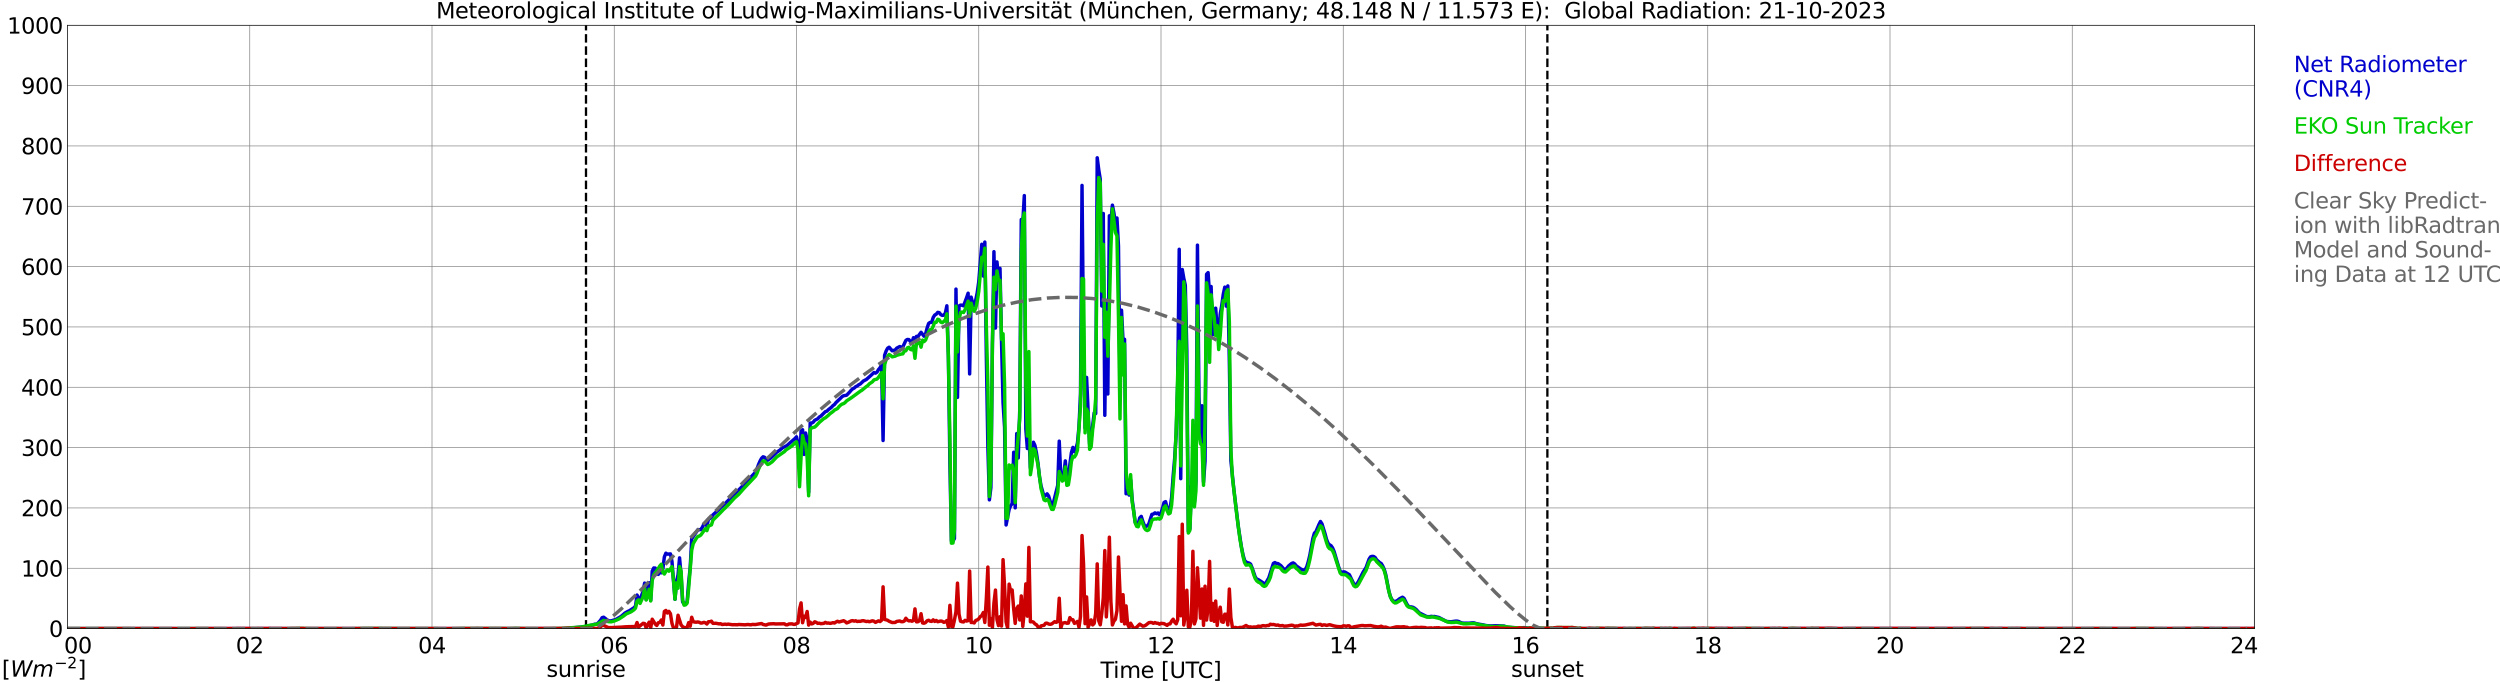 <?xml version="1.0" encoding="utf-8" standalone="no"?>
<!DOCTYPE svg PUBLIC "-//W3C//DTD SVG 1.1//EN"
  "http://www.w3.org/Graphics/SVG/1.1/DTD/svg11.dtd">
<svg xmlns:xlink="http://www.w3.org/1999/xlink" width="1085.4pt" height="296.64pt" viewBox="0 0 1085.4 296.64" xmlns="http://www.w3.org/2000/svg" version="1.1">
 <defs>
  <style type="text/css">*{stroke-linejoin: round; stroke-linecap: butt}</style>
 </defs>
 <g id="figure_1">
  <g id="patch_1">
   <path d="M 0 296.64 
L 1085.4 296.64 
L 1085.4 0 
L 0 0 
z
" style="fill: #ffffff"/>
  </g>
  <g id="axes_1">
   <g id="patch_2">
    <path d="M 29.306 272.909 
L 978.814 272.909 
L 978.814 10.976 
L 29.306 10.976 
z
" style="fill: #ffffff"/>
   </g>
   <g id="patch_3">
    <path d="M 978.814 272.909 
L 978.814 272.909 
L 978.814 10.976 
L 978.814 10.976 
z
" clip-path="url(#p43cc7a6984)" style="fill: #d3d3d3; opacity: 0.25; stroke: #d3d3d3; stroke-linejoin: miter"/>
   </g>
   <g id="matplotlib.axis_1">
    <g id="xtick_1">
     <g id="line2d_1">
      <path d="M 29.306 272.909 
L 29.306 10.976 
" clip-path="url(#p43cc7a6984)" style="fill: none; stroke: #808080; stroke-width: 0.3; stroke-linecap: square"/>
     </g>
     <g id="line2d_2"/>
     <g id="text_1">
      <!--    00 -->
      <g transform="translate(18.733 283.627) scale(0.095 -0.095)">
       <defs>
        <path id="DejaVuSans-20" transform="scale(0.016)"/>
        <path id="DejaVuSans-30" d="M 2034 4250 
Q 1547 4250 1301 3770 
Q 1056 3291 1056 2328 
Q 1056 1369 1301 889 
Q 1547 409 2034 409 
Q 2525 409 2770 889 
Q 3016 1369 3016 2328 
Q 3016 3291 2770 3770 
Q 2525 4250 2034 4250 
z
M 2034 4750 
Q 2819 4750 3233 4129 
Q 3647 3509 3647 2328 
Q 3647 1150 3233 529 
Q 2819 -91 2034 -91 
Q 1250 -91 836 529 
Q 422 1150 422 2328 
Q 422 3509 836 4129 
Q 1250 4750 2034 4750 
z
" transform="scale(0.016)"/>
       </defs>
       <use xlink:href="#DejaVuSans-20"/>
       <use xlink:href="#DejaVuSans-20" transform="translate(31.787 0)"/>
       <use xlink:href="#DejaVuSans-20" transform="translate(63.574 0)"/>
       <use xlink:href="#DejaVuSans-30" transform="translate(95.361 0)"/>
       <use xlink:href="#DejaVuSans-30" transform="translate(158.984 0)"/>
      </g>
     </g>
    </g>
    <g id="xtick_2">
     <g id="line2d_3">
      <path d="M 108.431 272.909 
L 108.431 10.976 
" clip-path="url(#p43cc7a6984)" style="fill: none; stroke: #808080; stroke-width: 0.3; stroke-linecap: square"/>
     </g>
     <g id="line2d_4"/>
     <g id="text_2">
      <!-- 02 -->
      <g transform="translate(102.387 283.627) scale(0.095 -0.095)">
       <defs>
        <path id="DejaVuSans-32" d="M 1228 531 
L 3431 531 
L 3431 0 
L 469 0 
L 469 531 
Q 828 903 1448 1529 
Q 2069 2156 2228 2338 
Q 2531 2678 2651 2914 
Q 2772 3150 2772 3378 
Q 2772 3750 2511 3984 
Q 2250 4219 1831 4219 
Q 1534 4219 1204 4116 
Q 875 4013 500 3803 
L 500 4441 
Q 881 4594 1212 4672 
Q 1544 4750 1819 4750 
Q 2544 4750 2975 4387 
Q 3406 4025 3406 3419 
Q 3406 3131 3298 2873 
Q 3191 2616 2906 2266 
Q 2828 2175 2409 1742 
Q 1991 1309 1228 531 
z
" transform="scale(0.016)"/>
       </defs>
       <use xlink:href="#DejaVuSans-30"/>
       <use xlink:href="#DejaVuSans-32" transform="translate(63.623 0)"/>
      </g>
     </g>
    </g>
    <g id="xtick_3">
     <g id="line2d_5">
      <path d="M 187.557 272.909 
L 187.557 10.976 
" clip-path="url(#p43cc7a6984)" style="fill: none; stroke: #808080; stroke-width: 0.3; stroke-linecap: square"/>
     </g>
     <g id="line2d_6"/>
     <g id="text_3">
      <!-- 04 -->
      <g transform="translate(181.513 283.627) scale(0.095 -0.095)">
       <defs>
        <path id="DejaVuSans-34" d="M 2419 4116 
L 825 1625 
L 2419 1625 
L 2419 4116 
z
M 2253 4666 
L 3047 4666 
L 3047 1625 
L 3713 1625 
L 3713 1100 
L 3047 1100 
L 3047 0 
L 2419 0 
L 2419 1100 
L 313 1100 
L 313 1709 
L 2253 4666 
z
" transform="scale(0.016)"/>
       </defs>
       <use xlink:href="#DejaVuSans-30"/>
       <use xlink:href="#DejaVuSans-34" transform="translate(63.623 0)"/>
      </g>
     </g>
    </g>
    <g id="xtick_4">
     <g id="line2d_7">
      <path d="M 266.683 272.909 
L 266.683 10.976 
" clip-path="url(#p43cc7a6984)" style="fill: none; stroke: #808080; stroke-width: 0.3; stroke-linecap: square"/>
     </g>
     <g id="line2d_8"/>
     <g id="text_4">
      <!-- 06 -->
      <g transform="translate(260.638 283.627) scale(0.095 -0.095)">
       <defs>
        <path id="DejaVuSans-36" d="M 2113 2584 
Q 1688 2584 1439 2293 
Q 1191 2003 1191 1497 
Q 1191 994 1439 701 
Q 1688 409 2113 409 
Q 2538 409 2786 701 
Q 3034 994 3034 1497 
Q 3034 2003 2786 2293 
Q 2538 2584 2113 2584 
z
M 3366 4563 
L 3366 3988 
Q 3128 4100 2886 4159 
Q 2644 4219 2406 4219 
Q 1781 4219 1451 3797 
Q 1122 3375 1075 2522 
Q 1259 2794 1537 2939 
Q 1816 3084 2150 3084 
Q 2853 3084 3261 2657 
Q 3669 2231 3669 1497 
Q 3669 778 3244 343 
Q 2819 -91 2113 -91 
Q 1303 -91 875 529 
Q 447 1150 447 2328 
Q 447 3434 972 4092 
Q 1497 4750 2381 4750 
Q 2619 4750 2861 4703 
Q 3103 4656 3366 4563 
z
" transform="scale(0.016)"/>
       </defs>
       <use xlink:href="#DejaVuSans-30"/>
       <use xlink:href="#DejaVuSans-36" transform="translate(63.623 0)"/>
      </g>
     </g>
    </g>
    <g id="xtick_5">
     <g id="line2d_9">
      <path d="M 345.808 272.909 
L 345.808 10.976 
" clip-path="url(#p43cc7a6984)" style="fill: none; stroke: #808080; stroke-width: 0.3; stroke-linecap: square"/>
     </g>
     <g id="line2d_10"/>
     <g id="text_5">
      <!-- 08 -->
      <g transform="translate(339.764 283.627) scale(0.095 -0.095)">
       <defs>
        <path id="DejaVuSans-38" d="M 2034 2216 
Q 1584 2216 1326 1975 
Q 1069 1734 1069 1313 
Q 1069 891 1326 650 
Q 1584 409 2034 409 
Q 2484 409 2743 651 
Q 3003 894 3003 1313 
Q 3003 1734 2745 1975 
Q 2488 2216 2034 2216 
z
M 1403 2484 
Q 997 2584 770 2862 
Q 544 3141 544 3541 
Q 544 4100 942 4425 
Q 1341 4750 2034 4750 
Q 2731 4750 3128 4425 
Q 3525 4100 3525 3541 
Q 3525 3141 3298 2862 
Q 3072 2584 2669 2484 
Q 3125 2378 3379 2068 
Q 3634 1759 3634 1313 
Q 3634 634 3220 271 
Q 2806 -91 2034 -91 
Q 1263 -91 848 271 
Q 434 634 434 1313 
Q 434 1759 690 2068 
Q 947 2378 1403 2484 
z
M 1172 3481 
Q 1172 3119 1398 2916 
Q 1625 2713 2034 2713 
Q 2441 2713 2670 2916 
Q 2900 3119 2900 3481 
Q 2900 3844 2670 4047 
Q 2441 4250 2034 4250 
Q 1625 4250 1398 4047 
Q 1172 3844 1172 3481 
z
" transform="scale(0.016)"/>
       </defs>
       <use xlink:href="#DejaVuSans-30"/>
       <use xlink:href="#DejaVuSans-38" transform="translate(63.623 0)"/>
      </g>
     </g>
    </g>
    <g id="xtick_6">
     <g id="line2d_11">
      <path d="M 424.934 272.909 
L 424.934 10.976 
" clip-path="url(#p43cc7a6984)" style="fill: none; stroke: #808080; stroke-width: 0.3; stroke-linecap: square"/>
     </g>
     <g id="line2d_12"/>
     <g id="text_6">
      <!-- 10 -->
      <g transform="translate(418.89 283.627) scale(0.095 -0.095)">
       <defs>
        <path id="DejaVuSans-31" d="M 794 531 
L 1825 531 
L 1825 4091 
L 703 3866 
L 703 4441 
L 1819 4666 
L 2450 4666 
L 2450 531 
L 3481 531 
L 3481 0 
L 794 0 
L 794 531 
z
" transform="scale(0.016)"/>
       </defs>
       <use xlink:href="#DejaVuSans-31"/>
       <use xlink:href="#DejaVuSans-30" transform="translate(63.623 0)"/>
      </g>
     </g>
    </g>
    <g id="xtick_7">
     <g id="line2d_13">
      <path d="M 504.06 272.909 
L 504.06 10.976 
" clip-path="url(#p43cc7a6984)" style="fill: none; stroke: #808080; stroke-width: 0.3; stroke-linecap: square"/>
     </g>
     <g id="line2d_14"/>
     <g id="text_7">
      <!-- 12 -->
      <g transform="translate(498.015 283.627) scale(0.095 -0.095)">
       <use xlink:href="#DejaVuSans-31"/>
       <use xlink:href="#DejaVuSans-32" transform="translate(63.623 0)"/>
      </g>
     </g>
    </g>
    <g id="xtick_8">
     <g id="line2d_15">
      <path d="M 583.185 272.909 
L 583.185 10.976 
" clip-path="url(#p43cc7a6984)" style="fill: none; stroke: #808080; stroke-width: 0.3; stroke-linecap: square"/>
     </g>
     <g id="line2d_16"/>
     <g id="text_8">
      <!-- 14 -->
      <g transform="translate(577.141 283.627) scale(0.095 -0.095)">
       <use xlink:href="#DejaVuSans-31"/>
       <use xlink:href="#DejaVuSans-34" transform="translate(63.623 0)"/>
      </g>
     </g>
    </g>
    <g id="xtick_9">
     <g id="line2d_17">
      <path d="M 662.311 272.909 
L 662.311 10.976 
" clip-path="url(#p43cc7a6984)" style="fill: none; stroke: #808080; stroke-width: 0.3; stroke-linecap: square"/>
     </g>
     <g id="line2d_18"/>
     <g id="text_9">
      <!-- 16 -->
      <g transform="translate(656.267 283.627) scale(0.095 -0.095)">
       <use xlink:href="#DejaVuSans-31"/>
       <use xlink:href="#DejaVuSans-36" transform="translate(63.623 0)"/>
      </g>
     </g>
    </g>
    <g id="xtick_10">
     <g id="line2d_19">
      <path d="M 741.437 272.909 
L 741.437 10.976 
" clip-path="url(#p43cc7a6984)" style="fill: none; stroke: #808080; stroke-width: 0.3; stroke-linecap: square"/>
     </g>
     <g id="line2d_20"/>
     <g id="text_10">
      <!-- 18 -->
      <g transform="translate(735.392 283.627) scale(0.095 -0.095)">
       <use xlink:href="#DejaVuSans-31"/>
       <use xlink:href="#DejaVuSans-38" transform="translate(63.623 0)"/>
      </g>
     </g>
    </g>
    <g id="xtick_11">
     <g id="line2d_21">
      <path d="M 820.562 272.909 
L 820.562 10.976 
" clip-path="url(#p43cc7a6984)" style="fill: none; stroke: #808080; stroke-width: 0.3; stroke-linecap: square"/>
     </g>
     <g id="line2d_22"/>
     <g id="text_11">
      <!-- 20 -->
      <g transform="translate(814.518 283.627) scale(0.095 -0.095)">
       <use xlink:href="#DejaVuSans-32"/>
       <use xlink:href="#DejaVuSans-30" transform="translate(63.623 0)"/>
      </g>
     </g>
    </g>
    <g id="xtick_12">
     <g id="line2d_23">
      <path d="M 899.688 272.909 
L 899.688 10.976 
" clip-path="url(#p43cc7a6984)" style="fill: none; stroke: #808080; stroke-width: 0.3; stroke-linecap: square"/>
     </g>
     <g id="line2d_24"/>
     <g id="text_12">
      <!-- 22 -->
      <g transform="translate(893.644 283.627) scale(0.095 -0.095)">
       <use xlink:href="#DejaVuSans-32"/>
       <use xlink:href="#DejaVuSans-32" transform="translate(63.623 0)"/>
      </g>
     </g>
    </g>
    <g id="xtick_13">
     <g id="line2d_25">
      <path d="M 978.814 272.909 
L 978.814 10.976 
" clip-path="url(#p43cc7a6984)" style="fill: none; stroke: #808080; stroke-width: 0.3; stroke-linecap: square"/>
     </g>
     <g id="line2d_26"/>
     <g id="text_13">
      <!-- 24    -->
      <g transform="translate(968.241 283.627) scale(0.095 -0.095)">
       <use xlink:href="#DejaVuSans-32"/>
       <use xlink:href="#DejaVuSans-34" transform="translate(63.623 0)"/>
       <use xlink:href="#DejaVuSans-20" transform="translate(127.246 0)"/>
       <use xlink:href="#DejaVuSans-20" transform="translate(159.033 0)"/>
       <use xlink:href="#DejaVuSans-20" transform="translate(190.82 0)"/>
      </g>
     </g>
    </g>
    <g id="text_14">
     <!-- Time [UTC] -->
     <g transform="translate(477.806 294.322) scale(0.095 -0.095)">
      <defs>
       <path id="DejaVuSans-54" d="M -19 4666 
L 3928 4666 
L 3928 4134 
L 2272 4134 
L 2272 0 
L 1638 0 
L 1638 4134 
L -19 4134 
L -19 4666 
z
" transform="scale(0.016)"/>
       <path id="DejaVuSans-69" d="M 603 3500 
L 1178 3500 
L 1178 0 
L 603 0 
L 603 3500 
z
M 603 4863 
L 1178 4863 
L 1178 4134 
L 603 4134 
L 603 4863 
z
" transform="scale(0.016)"/>
       <path id="DejaVuSans-6d" d="M 3328 2828 
Q 3544 3216 3844 3400 
Q 4144 3584 4550 3584 
Q 5097 3584 5394 3201 
Q 5691 2819 5691 2113 
L 5691 0 
L 5113 0 
L 5113 2094 
Q 5113 2597 4934 2840 
Q 4756 3084 4391 3084 
Q 3944 3084 3684 2787 
Q 3425 2491 3425 1978 
L 3425 0 
L 2847 0 
L 2847 2094 
Q 2847 2600 2669 2842 
Q 2491 3084 2119 3084 
Q 1678 3084 1418 2786 
Q 1159 2488 1159 1978 
L 1159 0 
L 581 0 
L 581 3500 
L 1159 3500 
L 1159 2956 
Q 1356 3278 1631 3431 
Q 1906 3584 2284 3584 
Q 2666 3584 2933 3390 
Q 3200 3197 3328 2828 
z
" transform="scale(0.016)"/>
       <path id="DejaVuSans-65" d="M 3597 1894 
L 3597 1613 
L 953 1613 
Q 991 1019 1311 708 
Q 1631 397 2203 397 
Q 2534 397 2845 478 
Q 3156 559 3463 722 
L 3463 178 
Q 3153 47 2828 -22 
Q 2503 -91 2169 -91 
Q 1331 -91 842 396 
Q 353 884 353 1716 
Q 353 2575 817 3079 
Q 1281 3584 2069 3584 
Q 2775 3584 3186 3129 
Q 3597 2675 3597 1894 
z
M 3022 2063 
Q 3016 2534 2758 2815 
Q 2500 3097 2075 3097 
Q 1594 3097 1305 2825 
Q 1016 2553 972 2059 
L 3022 2063 
z
" transform="scale(0.016)"/>
       <path id="DejaVuSans-5b" d="M 550 4863 
L 1875 4863 
L 1875 4416 
L 1125 4416 
L 1125 -397 
L 1875 -397 
L 1875 -844 
L 550 -844 
L 550 4863 
z
" transform="scale(0.016)"/>
       <path id="DejaVuSans-55" d="M 556 4666 
L 1191 4666 
L 1191 1831 
Q 1191 1081 1462 751 
Q 1734 422 2344 422 
Q 2950 422 3222 751 
Q 3494 1081 3494 1831 
L 3494 4666 
L 4128 4666 
L 4128 1753 
Q 4128 841 3676 375 
Q 3225 -91 2344 -91 
Q 1459 -91 1007 375 
Q 556 841 556 1753 
L 556 4666 
z
" transform="scale(0.016)"/>
       <path id="DejaVuSans-43" d="M 4122 4306 
L 4122 3641 
Q 3803 3938 3442 4084 
Q 3081 4231 2675 4231 
Q 1875 4231 1450 3742 
Q 1025 3253 1025 2328 
Q 1025 1406 1450 917 
Q 1875 428 2675 428 
Q 3081 428 3442 575 
Q 3803 722 4122 1019 
L 4122 359 
Q 3791 134 3420 21 
Q 3050 -91 2638 -91 
Q 1578 -91 968 557 
Q 359 1206 359 2328 
Q 359 3453 968 4101 
Q 1578 4750 2638 4750 
Q 3056 4750 3426 4639 
Q 3797 4528 4122 4306 
z
" transform="scale(0.016)"/>
       <path id="DejaVuSans-5d" d="M 1947 4863 
L 1947 -844 
L 622 -844 
L 622 -397 
L 1369 -397 
L 1369 4416 
L 622 4416 
L 622 4863 
L 1947 4863 
z
" transform="scale(0.016)"/>
      </defs>
      <use xlink:href="#DejaVuSans-54"/>
      <use xlink:href="#DejaVuSans-69" transform="translate(57.959 0)"/>
      <use xlink:href="#DejaVuSans-6d" transform="translate(85.742 0)"/>
      <use xlink:href="#DejaVuSans-65" transform="translate(183.154 0)"/>
      <use xlink:href="#DejaVuSans-20" transform="translate(244.678 0)"/>
      <use xlink:href="#DejaVuSans-5b" transform="translate(276.465 0)"/>
      <use xlink:href="#DejaVuSans-55" transform="translate(315.479 0)"/>
      <use xlink:href="#DejaVuSans-54" transform="translate(388.672 0)"/>
      <use xlink:href="#DejaVuSans-43" transform="translate(443.881 0)"/>
      <use xlink:href="#DejaVuSans-5d" transform="translate(513.705 0)"/>
     </g>
    </g>
   </g>
   <g id="matplotlib.axis_2">
    <g id="ytick_1">
     <g id="line2d_27">
      <path d="M 29.306 272.909 
L 978.814 272.909 
" clip-path="url(#p43cc7a6984)" style="fill: none; stroke: #808080; stroke-width: 0.3; stroke-linecap: square"/>
     </g>
     <g id="line2d_28"/>
     <g id="text_15">
      <!-- 0 -->
      <g transform="translate(21.261 276.518) scale(0.095 -0.095)">
       <use xlink:href="#DejaVuSans-30"/>
      </g>
     </g>
    </g>
    <g id="ytick_2">
     <g id="line2d_29">
      <path d="M 29.306 246.715 
L 978.814 246.715 
" clip-path="url(#p43cc7a6984)" style="fill: none; stroke: #808080; stroke-width: 0.3; stroke-linecap: square"/>
     </g>
     <g id="line2d_30"/>
     <g id="text_16">
      <!-- 100 -->
      <g transform="translate(9.173 250.325) scale(0.095 -0.095)">
       <use xlink:href="#DejaVuSans-31"/>
       <use xlink:href="#DejaVuSans-30" transform="translate(63.623 0)"/>
       <use xlink:href="#DejaVuSans-30" transform="translate(127.246 0)"/>
      </g>
     </g>
    </g>
    <g id="ytick_3">
     <g id="line2d_31">
      <path d="M 29.306 220.522 
L 978.814 220.522 
" clip-path="url(#p43cc7a6984)" style="fill: none; stroke: #808080; stroke-width: 0.3; stroke-linecap: square"/>
     </g>
     <g id="line2d_32"/>
     <g id="text_17">
      <!-- 200 -->
      <g transform="translate(9.173 224.131) scale(0.095 -0.095)">
       <use xlink:href="#DejaVuSans-32"/>
       <use xlink:href="#DejaVuSans-30" transform="translate(63.623 0)"/>
       <use xlink:href="#DejaVuSans-30" transform="translate(127.246 0)"/>
      </g>
     </g>
    </g>
    <g id="ytick_4">
     <g id="line2d_33">
      <path d="M 29.306 194.329 
L 978.814 194.329 
" clip-path="url(#p43cc7a6984)" style="fill: none; stroke: #808080; stroke-width: 0.3; stroke-linecap: square"/>
     </g>
     <g id="line2d_34"/>
     <g id="text_18">
      <!-- 300 -->
      <g transform="translate(9.173 197.938) scale(0.095 -0.095)">
       <defs>
        <path id="DejaVuSans-33" d="M 2597 2516 
Q 3050 2419 3304 2112 
Q 3559 1806 3559 1356 
Q 3559 666 3084 287 
Q 2609 -91 1734 -91 
Q 1441 -91 1130 -33 
Q 819 25 488 141 
L 488 750 
Q 750 597 1062 519 
Q 1375 441 1716 441 
Q 2309 441 2620 675 
Q 2931 909 2931 1356 
Q 2931 1769 2642 2001 
Q 2353 2234 1838 2234 
L 1294 2234 
L 1294 2753 
L 1863 2753 
Q 2328 2753 2575 2939 
Q 2822 3125 2822 3475 
Q 2822 3834 2567 4026 
Q 2313 4219 1838 4219 
Q 1578 4219 1281 4162 
Q 984 4106 628 3988 
L 628 4550 
Q 988 4650 1302 4700 
Q 1616 4750 1894 4750 
Q 2613 4750 3031 4423 
Q 3450 4097 3450 3541 
Q 3450 3153 3228 2886 
Q 3006 2619 2597 2516 
z
" transform="scale(0.016)"/>
       </defs>
       <use xlink:href="#DejaVuSans-33"/>
       <use xlink:href="#DejaVuSans-30" transform="translate(63.623 0)"/>
       <use xlink:href="#DejaVuSans-30" transform="translate(127.246 0)"/>
      </g>
     </g>
    </g>
    <g id="ytick_5">
     <g id="line2d_35">
      <path d="M 29.306 168.136 
L 978.814 168.136 
" clip-path="url(#p43cc7a6984)" style="fill: none; stroke: #808080; stroke-width: 0.3; stroke-linecap: square"/>
     </g>
     <g id="line2d_36"/>
     <g id="text_19">
      <!-- 400 -->
      <g transform="translate(9.173 171.745) scale(0.095 -0.095)">
       <use xlink:href="#DejaVuSans-34"/>
       <use xlink:href="#DejaVuSans-30" transform="translate(63.623 0)"/>
       <use xlink:href="#DejaVuSans-30" transform="translate(127.246 0)"/>
      </g>
     </g>
    </g>
    <g id="ytick_6">
     <g id="line2d_37">
      <path d="M 29.306 141.942 
L 978.814 141.942 
" clip-path="url(#p43cc7a6984)" style="fill: none; stroke: #808080; stroke-width: 0.3; stroke-linecap: square"/>
     </g>
     <g id="line2d_38"/>
     <g id="text_20">
      <!-- 500 -->
      <g transform="translate(9.173 145.551) scale(0.095 -0.095)">
       <defs>
        <path id="DejaVuSans-35" d="M 691 4666 
L 3169 4666 
L 3169 4134 
L 1269 4134 
L 1269 2991 
Q 1406 3038 1543 3061 
Q 1681 3084 1819 3084 
Q 2600 3084 3056 2656 
Q 3513 2228 3513 1497 
Q 3513 744 3044 326 
Q 2575 -91 1722 -91 
Q 1428 -91 1123 -41 
Q 819 9 494 109 
L 494 744 
Q 775 591 1075 516 
Q 1375 441 1709 441 
Q 2250 441 2565 725 
Q 2881 1009 2881 1497 
Q 2881 1984 2565 2268 
Q 2250 2553 1709 2553 
Q 1456 2553 1204 2497 
Q 953 2441 691 2322 
L 691 4666 
z
" transform="scale(0.016)"/>
       </defs>
       <use xlink:href="#DejaVuSans-35"/>
       <use xlink:href="#DejaVuSans-30" transform="translate(63.623 0)"/>
       <use xlink:href="#DejaVuSans-30" transform="translate(127.246 0)"/>
      </g>
     </g>
    </g>
    <g id="ytick_7">
     <g id="line2d_39">
      <path d="M 29.306 115.749 
L 978.814 115.749 
" clip-path="url(#p43cc7a6984)" style="fill: none; stroke: #808080; stroke-width: 0.3; stroke-linecap: square"/>
     </g>
     <g id="line2d_40"/>
     <g id="text_21">
      <!-- 600 -->
      <g transform="translate(9.173 119.358) scale(0.095 -0.095)">
       <use xlink:href="#DejaVuSans-36"/>
       <use xlink:href="#DejaVuSans-30" transform="translate(63.623 0)"/>
       <use xlink:href="#DejaVuSans-30" transform="translate(127.246 0)"/>
      </g>
     </g>
    </g>
    <g id="ytick_8">
     <g id="line2d_41">
      <path d="M 29.306 89.556 
L 978.814 89.556 
" clip-path="url(#p43cc7a6984)" style="fill: none; stroke: #808080; stroke-width: 0.3; stroke-linecap: square"/>
     </g>
     <g id="line2d_42"/>
     <g id="text_22">
      <!-- 700 -->
      <g transform="translate(9.173 93.165) scale(0.095 -0.095)">
       <defs>
        <path id="DejaVuSans-37" d="M 525 4666 
L 3525 4666 
L 3525 4397 
L 1831 0 
L 1172 0 
L 2766 4134 
L 525 4134 
L 525 4666 
z
" transform="scale(0.016)"/>
       </defs>
       <use xlink:href="#DejaVuSans-37"/>
       <use xlink:href="#DejaVuSans-30" transform="translate(63.623 0)"/>
       <use xlink:href="#DejaVuSans-30" transform="translate(127.246 0)"/>
      </g>
     </g>
    </g>
    <g id="ytick_9">
     <g id="line2d_43">
      <path d="M 29.306 63.362 
L 978.814 63.362 
" clip-path="url(#p43cc7a6984)" style="fill: none; stroke: #808080; stroke-width: 0.3; stroke-linecap: square"/>
     </g>
     <g id="line2d_44"/>
     <g id="text_23">
      <!-- 800 -->
      <g transform="translate(9.173 66.972) scale(0.095 -0.095)">
       <use xlink:href="#DejaVuSans-38"/>
       <use xlink:href="#DejaVuSans-30" transform="translate(63.623 0)"/>
       <use xlink:href="#DejaVuSans-30" transform="translate(127.246 0)"/>
      </g>
     </g>
    </g>
    <g id="ytick_10">
     <g id="line2d_45">
      <path d="M 29.306 37.169 
L 978.814 37.169 
" clip-path="url(#p43cc7a6984)" style="fill: none; stroke: #808080; stroke-width: 0.3; stroke-linecap: square"/>
     </g>
     <g id="line2d_46"/>
     <g id="text_24">
      <!-- 900 -->
      <g transform="translate(9.173 40.778) scale(0.095 -0.095)">
       <defs>
        <path id="DejaVuSans-39" d="M 703 97 
L 703 672 
Q 941 559 1184 500 
Q 1428 441 1663 441 
Q 2288 441 2617 861 
Q 2947 1281 2994 2138 
Q 2813 1869 2534 1725 
Q 2256 1581 1919 1581 
Q 1219 1581 811 2004 
Q 403 2428 403 3163 
Q 403 3881 828 4315 
Q 1253 4750 1959 4750 
Q 2769 4750 3195 4129 
Q 3622 3509 3622 2328 
Q 3622 1225 3098 567 
Q 2575 -91 1691 -91 
Q 1453 -91 1209 -44 
Q 966 3 703 97 
z
M 1959 2075 
Q 2384 2075 2632 2365 
Q 2881 2656 2881 3163 
Q 2881 3666 2632 3958 
Q 2384 4250 1959 4250 
Q 1534 4250 1286 3958 
Q 1038 3666 1038 3163 
Q 1038 2656 1286 2365 
Q 1534 2075 1959 2075 
z
" transform="scale(0.016)"/>
       </defs>
       <use xlink:href="#DejaVuSans-39"/>
       <use xlink:href="#DejaVuSans-30" transform="translate(63.623 0)"/>
       <use xlink:href="#DejaVuSans-30" transform="translate(127.246 0)"/>
      </g>
     </g>
    </g>
    <g id="ytick_11">
     <g id="line2d_47">
      <path d="M 29.306 10.976 
L 978.814 10.976 
" clip-path="url(#p43cc7a6984)" style="fill: none; stroke: #808080; stroke-width: 0.3; stroke-linecap: square"/>
     </g>
     <g id="line2d_48"/>
     <g id="text_25">
      <!-- 1000 -->
      <g transform="translate(3.128 14.585) scale(0.095 -0.095)">
       <use xlink:href="#DejaVuSans-31"/>
       <use xlink:href="#DejaVuSans-30" transform="translate(63.623 0)"/>
       <use xlink:href="#DejaVuSans-30" transform="translate(127.246 0)"/>
       <use xlink:href="#DejaVuSans-30" transform="translate(190.869 0)"/>
      </g>
     </g>
    </g>
   </g>
   <g id="line2d_49">
    <path d="M 254.418 272.909 
L 254.418 10.976 
" clip-path="url(#p43cc7a6984)" style="fill: none; stroke-dasharray: 3.7,1.6; stroke-dashoffset: 0; stroke: #000000"/>
   </g>
   <g id="line2d_50">
    <path d="M 671.806 272.909 
L 671.806 10.976 
" clip-path="url(#p43cc7a6984)" style="fill: none; stroke-dasharray: 3.7,1.6; stroke-dashoffset: 0; stroke: #000000"/>
   </g>
   <g id="line2d_51">
    <path d="M 29.306 272.909 
L 246.901 272.909 
L 247.561 272.668 
L 252.836 272.223 
L 254.814 271.898 
L 256.133 271.615 
L 257.451 271.311 
L 258.111 271.007 
L 258.77 271.026 
L 259.43 270.764 
L 260.748 269.265 
L 261.408 268.17 
L 262.067 267.969 
L 264.045 269.446 
L 264.705 269.587 
L 265.364 269.548 
L 267.342 268.961 
L 269.32 267.825 
L 269.98 267.361 
L 271.298 266.185 
L 272.617 265.436 
L 273.277 265.153 
L 275.255 263.856 
L 275.914 263.126 
L 276.573 258.345 
L 277.233 259.762 
L 277.892 260.755 
L 278.552 258.487 
L 279.211 256.766 
L 279.87 253.159 
L 280.53 260.229 
L 281.189 257.332 
L 281.849 253.018 
L 282.508 260.574 
L 283.167 247.973 
L 283.827 246.595 
L 284.486 246.637 
L 285.145 249.107 
L 285.805 249.371 
L 286.464 248.418 
L 287.124 248.704 
L 287.783 246.959 
L 288.442 241.775 
L 289.102 240.175 
L 289.761 240.599 
L 291.08 240.479 
L 291.739 243.758 
L 293.058 260.208 
L 293.717 252.431 
L 294.377 249.594 
L 295.036 242.2 
L 295.696 249.594 
L 296.355 261.263 
L 297.014 262.256 
L 297.674 262.193 
L 298.333 261.282 
L 298.992 252.795 
L 299.652 246.454 
L 300.311 233.954 
L 302.949 230.025 
L 304.267 229.923 
L 304.927 228.93 
L 305.586 227.594 
L 306.246 227.026 
L 306.905 228.404 
L 307.564 225.467 
L 308.224 225.143 
L 308.883 224.655 
L 309.543 223.521 
L 310.861 222.348 
L 312.18 221.172 
L 312.839 220.383 
L 314.158 219.288 
L 322.73 210.7 
L 328.005 205.005 
L 328.665 203.567 
L 329.324 201.684 
L 329.983 200.186 
L 330.643 198.97 
L 331.302 198.321 
L 331.961 198.543 
L 332.621 199.395 
L 333.28 199.822 
L 334.599 198.868 
L 335.918 197.632 
L 337.236 196.335 
L 338.555 195.445 
L 339.874 194.331 
L 341.193 193.724 
L 341.852 193.297 
L 343.171 192.102 
L 345.149 190.4 
L 345.808 189.651 
L 346.468 192.812 
L 347.127 202.878 
L 347.787 187.139 
L 348.446 186.573 
L 349.105 197.289 
L 349.765 187.99 
L 350.424 191.049 
L 351.083 213.717 
L 351.743 183.655 
L 352.402 183.694 
L 353.062 183.309 
L 353.721 182.479 
L 355.04 181.811 
L 355.699 181.062 
L 356.359 180.677 
L 358.337 178.712 
L 358.996 178.508 
L 359.655 177.861 
L 360.974 176.829 
L 361.634 176.098 
L 362.293 175.632 
L 362.952 174.781 
L 364.93 172.877 
L 365.59 172.209 
L 366.249 171.824 
L 367.568 171.58 
L 368.887 170.205 
L 369.546 169.414 
L 370.206 168.806 
L 370.865 168.481 
L 371.524 167.874 
L 372.184 167.57 
L 372.843 167.022 
L 373.502 166.718 
L 374.821 165.443 
L 376.14 164.754 
L 378.118 162.991 
L 379.437 161.737 
L 380.096 161.998 
L 380.756 161.574 
L 381.415 160.458 
L 382.074 159.691 
L 382.734 158.19 
L 383.393 191.251 
L 384.053 154.282 
L 384.712 152.417 
L 385.371 151.181 
L 386.031 150.756 
L 387.349 152.296 
L 388.668 151.951 
L 389.328 151.141 
L 390.646 150.452 
L 391.306 150.714 
L 391.965 150.636 
L 393.284 147.799 
L 393.943 147.372 
L 394.603 147.435 
L 395.262 148.284 
L 395.921 148.711 
L 396.581 146.623 
L 397.24 147.008 
L 397.899 146.036 
L 398.559 146.076 
L 399.878 144.273 
L 401.196 145.976 
L 401.856 144.983 
L 402.515 142.411 
L 403.175 140.426 
L 403.834 139.959 
L 404.493 139.978 
L 405.153 137.851 
L 405.812 136.798 
L 406.471 136.413 
L 407.131 135.624 
L 407.79 135.745 
L 408.45 136.575 
L 409.109 136.939 
L 409.768 136.84 
L 410.428 135.947 
L 411.087 132.767 
L 411.746 154.381 
L 412.406 200.875 
L 413.065 234.847 
L 413.725 234.968 
L 414.384 233.773 
L 415.043 125.514 
L 415.703 172.512 
L 416.362 132.848 
L 417.022 132.463 
L 417.681 132.505 
L 418.34 132.788 
L 419.659 129.223 
L 420.318 127.298 
L 420.978 162.344 
L 421.637 129 
L 422.297 131.47 
L 422.956 132.667 
L 423.615 130.357 
L 424.275 127.054 
L 424.934 122.313 
L 426.253 106.047 
L 426.912 119.843 
L 427.572 105.096 
L 428.231 154.706 
L 428.89 194.028 
L 429.55 217.02 
L 430.209 211.63 
L 430.869 149.541 
L 431.528 109.269 
L 432.187 142.429 
L 432.847 113.724 
L 433.506 120.49 
L 434.165 116.522 
L 434.825 148.428 
L 435.484 174.844 
L 436.144 185.499 
L 436.803 227.919 
L 438.122 221.172 
L 438.781 219.511 
L 439.44 218.702 
L 440.1 196.356 
L 440.759 220.483 
L 441.419 188.252 
L 442.078 198.808 
L 442.737 177.861 
L 443.397 95.31 
L 444.056 96.505 
L 444.716 84.919 
L 445.375 186.269 
L 446.034 194.717 
L 446.694 187.888 
L 447.353 203.143 
L 448.012 199.01 
L 448.672 192 
L 449.331 193.42 
L 449.991 196.741 
L 450.65 201.097 
L 451.309 207.033 
L 451.969 210.941 
L 453.287 215.6 
L 453.947 215.095 
L 454.606 214.406 
L 455.266 215.339 
L 455.925 217.547 
L 456.584 219.126 
L 457.244 218.72 
L 459.222 210.7 
L 459.881 191.534 
L 460.541 206.587 
L 461.2 206.524 
L 461.859 205.877 
L 462.519 200.104 
L 463.178 208.41 
L 463.838 208.125 
L 464.497 201.501 
L 465.156 196.54 
L 465.816 194.25 
L 466.475 196.155 
L 467.134 194.777 
L 467.794 192.304 
L 468.453 185.214 
L 469.113 170.993 
L 469.772 80.503 
L 470.431 149.114 
L 471.091 185.782 
L 471.75 163.863 
L 473.069 192.933 
L 473.728 190.237 
L 475.047 179.26 
L 475.706 179.543 
L 476.366 68.509 
L 477.025 73.696 
L 477.685 77.787 
L 478.344 132.848 
L 479.003 92.696 
L 479.663 180.313 
L 480.322 130.477 
L 480.981 171.053 
L 481.641 93.689 
L 482.3 95.939 
L 482.96 89.071 
L 483.619 92.474 
L 484.278 96.932 
L 484.938 94.642 
L 485.597 106.838 
L 486.256 166.192 
L 486.916 134.671 
L 487.575 148.043 
L 488.235 147.312 
L 488.894 214.367 
L 489.553 213.678 
L 490.213 214.933 
L 490.872 208.41 
L 491.532 216.797 
L 492.85 226.722 
L 493.51 227.898 
L 494.169 227.453 
L 494.828 224.818 
L 495.488 224.192 
L 496.147 226.298 
L 496.807 227.998 
L 497.466 228.566 
L 498.125 228.302 
L 498.785 227.432 
L 500.103 223.32 
L 500.763 223.178 
L 501.422 222.67 
L 502.082 223.016 
L 502.741 222.712 
L 503.4 223.482 
L 504.06 222.67 
L 504.719 220.706 
L 505.379 218.154 
L 506.038 217.79 
L 506.697 220.32 
L 507.357 221.132 
L 508.016 220.687 
L 508.675 215.946 
L 509.335 206.606 
L 509.994 199.01 
L 510.654 188.315 
L 511.313 166.132 
L 511.972 108.234 
L 512.632 207.821 
L 513.291 117.006 
L 513.95 120.815 
L 514.61 123.835 
L 515.269 152.173 
L 515.929 230.633 
L 516.588 229.598 
L 517.247 211.103 
L 517.907 216.046 
L 518.566 218.031 
L 519.226 208.916 
L 519.885 106.432 
L 520.544 172.473 
L 521.204 188.192 
L 521.863 176.159 
L 522.522 209.28 
L 523.182 200.186 
L 523.841 119.073 
L 524.501 118.363 
L 525.16 128.149 
L 525.819 124.401 
L 526.479 145.308 
L 527.138 134.328 
L 527.797 133.801 
L 528.457 142.733 
L 529.116 145.064 
L 529.776 136.353 
L 530.435 132.544 
L 531.094 127.743 
L 531.754 124.665 
L 532.413 132.929 
L 533.073 124.139 
L 533.732 156.893 
L 534.391 199.882 
L 535.71 212.703 
L 537.688 229.114 
L 539.007 237.663 
L 539.666 240.864 
L 540.326 243.253 
L 540.985 244.002 
L 541.644 244.306 
L 542.304 244.468 
L 542.963 244.913 
L 543.623 246.577 
L 544.941 250.445 
L 545.601 251.438 
L 546.26 251.64 
L 547.579 252.491 
L 548.898 253.403 
L 549.557 253.18 
L 550.876 250.849 
L 552.854 244.591 
L 553.513 244.245 
L 554.173 244.651 
L 554.832 244.672 
L 556.151 245.623 
L 557.47 247.184 
L 558.129 247.245 
L 558.788 246.577 
L 559.448 245.725 
L 560.766 244.631 
L 561.426 244.387 
L 562.085 244.814 
L 562.745 245.623 
L 564.723 247.04 
L 565.382 247.365 
L 566.042 247.488 
L 566.701 247.263 
L 567.36 246.008 
L 568.02 243.758 
L 568.679 241.024 
L 569.998 233.773 
L 570.657 231.463 
L 571.317 230.834 
L 572.635 227.736 
L 573.295 226.418 
L 573.954 227.453 
L 575.273 231.746 
L 575.932 234.198 
L 576.592 235.858 
L 577.251 236.547 
L 577.91 236.932 
L 578.57 237.925 
L 579.229 239.504 
L 581.207 246.21 
L 581.867 247.994 
L 582.526 248.601 
L 583.185 248.277 
L 583.845 248.319 
L 585.823 249.492 
L 587.801 253.565 
L 588.46 253.869 
L 589.12 253.484 
L 589.779 252.47 
L 591.757 248.52 
L 593.076 246.433 
L 594.395 242.747 
L 595.054 241.754 
L 595.714 241.55 
L 596.373 241.592 
L 597.032 242.058 
L 597.692 243.072 
L 599.011 244.266 
L 599.67 244.651 
L 600.329 245.765 
L 600.989 247.224 
L 601.648 249.534 
L 602.967 256.501 
L 603.626 258.932 
L 604.286 260.25 
L 604.945 260.959 
L 605.604 261.182 
L 606.264 260.959 
L 606.923 260.553 
L 607.582 259.985 
L 608.901 259.296 
L 609.561 259.762 
L 610.879 262.397 
L 611.539 263.267 
L 612.198 263.511 
L 612.858 263.511 
L 613.517 263.694 
L 614.176 264.079 
L 614.836 264.606 
L 616.154 266.044 
L 617.473 266.711 
L 619.451 267.704 
L 620.77 267.743 
L 621.429 267.584 
L 622.089 267.704 
L 622.748 267.644 
L 624.726 268.089 
L 628.023 269.81 
L 629.342 269.912 
L 630.001 269.952 
L 631.98 269.669 
L 632.639 269.669 
L 633.298 269.831 
L 634.617 270.481 
L 635.936 270.58 
L 637.914 270.562 
L 639.233 270.418 
L 639.892 270.418 
L 641.211 270.845 
L 643.848 271.29 
L 645.167 271.594 
L 647.145 271.756 
L 649.123 271.675 
L 650.442 271.696 
L 653.08 271.837 
L 654.399 272.364 
L 655.717 272.424 
L 657.695 272.505 
L 658.355 272.566 
L 659.014 272.788 
L 659.674 272.89 
L 660.333 272.83 
L 660.992 272.566 
L 661.652 272.484 
L 664.949 272.909 
L 666.267 272.809 
L 667.586 272.788 
L 668.246 272.749 
L 668.905 272.89 
L 673.521 272.909 
L 978.154 272.909 
L 978.154 272.909 
" clip-path="url(#p43cc7a6984)" style="fill: none; stroke: #0000cc; stroke-width: 1.5; stroke-linecap: square"/>
   </g>
   <g id="line2d_52">
    <path d="M 28.646 272.911 
L 43.812 272.909 
L 47.768 272.914 
L 49.747 272.905 
L 58.319 272.929 
L 61.615 272.95 
L 86.672 272.908 
L 97.881 272.96 
L 103.156 272.952 
L 107.113 272.971 
L 109.75 272.939 
L 117.003 272.984 
L 124.257 272.941 
L 128.213 272.902 
L 130.85 272.837 
L 132.829 272.892 
L 136.125 272.943 
L 142.06 272.949 
L 146.676 272.92 
L 151.291 272.974 
L 154.588 272.913 
L 158.544 272.85 
L 165.138 272.862 
L 167.116 272.871 
L 169.094 272.878 
L 177.007 272.919 
L 189.535 272.905 
L 190.854 272.957 
L 194.151 272.971 
L 198.107 272.928 
L 201.404 272.864 
L 204.701 272.878 
L 218.548 272.867 
L 220.526 272.93 
L 223.823 272.826 
L 229.098 272.924 
L 231.076 272.914 
L 235.033 272.939 
L 238.329 272.928 
L 241.626 272.872 
L 243.604 272.852 
L 252.176 272.25 
L 254.814 271.762 
L 256.133 271.464 
L 257.451 271.305 
L 258.77 271.032 
L 259.43 270.915 
L 262.067 269.37 
L 263.386 269.65 
L 264.045 269.902 
L 265.364 269.972 
L 266.683 269.625 
L 268.661 268.777 
L 270.639 267.505 
L 271.958 266.505 
L 273.936 265.652 
L 275.255 264.74 
L 275.914 264.018 
L 276.573 260.972 
L 277.233 260.431 
L 277.892 261.977 
L 279.211 259.057 
L 279.87 255.344 
L 280.53 260.5 
L 281.189 259.012 
L 281.849 255.818 
L 282.508 260.913 
L 283.167 252.043 
L 283.827 249.616 
L 285.145 247.753 
L 285.805 246.835 
L 286.464 245.702 
L 287.124 244.965 
L 287.783 248.507 
L 288.442 249.215 
L 289.102 248.049 
L 289.761 247.354 
L 290.42 247.99 
L 291.739 246.043 
L 292.399 251.881 
L 293.058 260.16 
L 293.717 253.063 
L 294.377 255.383 
L 295.036 246.009 
L 295.696 248.001 
L 296.355 260.412 
L 297.014 262.738 
L 297.674 262.6 
L 298.333 261.819 
L 298.992 255.381 
L 300.311 238.87 
L 300.971 236.01 
L 302.289 233.776 
L 302.949 232.907 
L 303.608 232.738 
L 304.267 232.3 
L 306.246 229.546 
L 306.905 230.39 
L 307.564 228.43 
L 308.883 227.877 
L 309.543 225.802 
L 312.18 223.214 
L 314.158 221.151 
L 314.818 220.566 
L 315.477 219.825 
L 316.136 219.264 
L 318.774 216.342 
L 320.752 214.59 
L 322.73 212.319 
L 328.005 206.757 
L 328.665 205.478 
L 329.324 203.687 
L 329.983 202.284 
L 331.302 200.108 
L 331.961 200.163 
L 333.28 201.66 
L 333.94 201.412 
L 335.258 200.486 
L 337.236 198.374 
L 340.533 196.108 
L 341.193 195.372 
L 343.83 193.617 
L 345.149 192.249 
L 345.808 191.826 
L 346.468 195.294 
L 347.127 211.32 
L 347.787 198.293 
L 348.446 189.116 
L 349.105 191.914 
L 349.765 192.832 
L 350.424 198.47 
L 351.083 215.244 
L 351.743 186.475 
L 352.402 185.722 
L 353.721 185.427 
L 354.38 184.835 
L 355.699 183.415 
L 357.677 181.714 
L 358.337 181.407 
L 359.655 180.296 
L 360.315 179.643 
L 361.634 178.68 
L 362.293 178.039 
L 363.612 177.376 
L 364.271 176.542 
L 364.93 175.905 
L 365.59 175.439 
L 366.249 175.245 
L 366.909 174.765 
L 367.568 174.042 
L 369.546 172.754 
L 373.502 169.85 
L 374.162 169.457 
L 376.14 167.821 
L 376.799 167.377 
L 377.459 166.627 
L 378.777 165.757 
L 379.437 164.928 
L 380.756 164.568 
L 381.415 163.826 
L 382.734 161.807 
L 383.393 173.123 
L 384.053 158.258 
L 384.712 156.199 
L 385.371 154.802 
L 386.031 153.924 
L 386.69 154.343 
L 387.349 154.925 
L 388.668 154.622 
L 389.328 154.255 
L 391.306 153.705 
L 391.965 153.633 
L 392.624 152.435 
L 393.284 152.289 
L 393.943 151.049 
L 394.603 150.776 
L 395.262 151.702 
L 395.921 151.905 
L 396.581 150.123 
L 397.24 155.559 
L 397.899 148.968 
L 398.559 149.045 
L 399.218 148.623 
L 399.878 150.724 
L 400.537 147.661 
L 401.196 148.3 
L 401.856 147.633 
L 403.175 144.041 
L 403.834 143.175 
L 404.493 143.107 
L 405.153 141.645 
L 405.812 139.905 
L 406.471 139.936 
L 407.131 138.604 
L 407.79 138.883 
L 408.45 139.878 
L 409.109 140.091 
L 409.768 139.554 
L 410.428 138.859 
L 411.087 136.262 
L 411.746 155.031 
L 412.406 190.781 
L 413.065 235.817 
L 413.725 235.755 
L 414.384 230.071 
L 415.043 132.905 
L 415.703 152.774 
L 416.362 139.163 
L 417.022 135.657 
L 417.681 135.47 
L 418.34 135.676 
L 419 134.423 
L 420.318 130.758 
L 420.978 137.373 
L 421.637 131.641 
L 422.297 134.158 
L 422.956 135.118 
L 423.615 133.884 
L 424.275 130.813 
L 424.934 126.529 
L 426.253 111.68 
L 426.912 112.87 
L 427.572 107.752 
L 428.231 141.659 
L 428.89 167.322 
L 429.55 215.571 
L 430.209 207.291 
L 430.869 149.095 
L 431.528 120.359 
L 432.187 125.704 
L 432.847 117.619 
L 433.506 121.796 
L 434.165 121.677 
L 434.825 147.315 
L 435.484 144.915 
L 436.144 167.18 
L 436.803 225.008 
L 437.462 225.039 
L 438.122 201.875 
L 438.781 203.228 
L 439.44 201.938 
L 440.1 204.944 
L 440.759 218.227 
L 441.419 196.894 
L 442.737 181.591 
L 443.397 109.484 
L 444.056 95.541 
L 444.716 92.471 
L 445.375 166.86 
L 446.034 189.329 
L 446.694 152.643 
L 447.353 206.091 
L 448.012 202.01 
L 448.672 194.831 
L 449.331 195.451 
L 450.65 201.853 
L 451.969 212.1 
L 453.287 217.054 
L 453.947 217.388 
L 454.606 216.77 
L 455.266 217.322 
L 455.925 219.408 
L 456.584 221.122 
L 457.244 221.187 
L 457.903 219.138 
L 459.222 213.742 
L 459.881 204.71 
L 460.541 206.518 
L 461.2 208.861 
L 461.859 208.361 
L 462.519 202.723 
L 463.178 210.722 
L 463.838 210.498 
L 464.497 206.271 
L 465.156 200.391 
L 465.816 198.071 
L 466.475 198.421 
L 467.134 197.385 
L 467.794 195.416 
L 469.113 176.258 
L 469.772 120.896 
L 470.431 121.144 
L 471.091 187.916 
L 471.75 177.602 
L 472.409 179.065 
L 473.069 195.088 
L 473.728 194.003 
L 474.388 186.523 
L 475.047 181.488 
L 475.706 172.868 
L 476.366 96.602 
L 477.025 77.079 
L 477.685 79.429 
L 478.344 126.366 
L 479.003 106.069 
L 479.663 146.433 
L 480.322 135.552 
L 480.981 154.634 
L 481.641 133.365 
L 482.3 107.801 
L 482.96 90.659 
L 484.278 100.978 
L 484.938 102.4 
L 485.597 137.907 
L 486.256 181.875 
L 486.916 137.835 
L 487.575 162.768 
L 488.235 149.355 
L 488.894 204.525 
L 489.553 211.752 
L 490.213 214.367 
L 490.872 206.075 
L 491.532 217.914 
L 492.191 221.916 
L 492.85 226.93 
L 493.51 228.526 
L 494.169 228.704 
L 494.828 226.76 
L 495.488 225.708 
L 496.807 229.16 
L 497.466 230.061 
L 498.125 230.336 
L 498.785 229.996 
L 499.444 228.15 
L 500.103 225.935 
L 500.763 225.46 
L 501.422 225.291 
L 502.082 225.359 
L 502.741 225.031 
L 503.4 225.393 
L 504.06 224.961 
L 504.719 222.938 
L 505.379 220.299 
L 506.038 219.602 
L 506.697 221.719 
L 507.357 223.122 
L 508.016 222.749 
L 508.675 219.202 
L 509.994 201.784 
L 510.654 186.229 
L 511.313 162.293 
L 511.972 148.18 
L 512.632 202.26 
L 513.95 122.371 
L 514.61 129.715 
L 515.269 168.818 
L 515.929 231.415 
L 516.588 230.266 
L 517.247 215.09 
L 517.907 182.495 
L 518.566 220.055 
L 519.226 213.097 
L 519.885 132.825 
L 520.544 187.919 
L 521.204 192.715 
L 521.863 193.343 
L 522.522 210.696 
L 523.182 181.781 
L 523.841 122.782 
L 524.501 127.218 
L 525.16 157.316 
L 525.819 128.008 
L 526.479 134.398 
L 527.138 137.472 
L 527.797 145.764 
L 528.457 141.37 
L 529.116 151.744 
L 529.776 145.642 
L 530.435 135.502 
L 531.094 130.476 
L 531.754 130.905 
L 532.413 126.703 
L 533.073 125.732 
L 533.732 139.734 
L 534.391 195.044 
L 535.051 207.088 
L 537.029 224.12 
L 538.348 234.181 
L 539.666 241.507 
L 540.326 244.216 
L 540.985 245.348 
L 542.304 245.195 
L 542.963 245.651 
L 543.623 247.133 
L 544.282 249.37 
L 544.941 251.136 
L 545.601 252.151 
L 546.26 252.709 
L 546.919 252.989 
L 547.579 253.504 
L 548.238 254.253 
L 548.898 254.582 
L 549.557 254.328 
L 550.876 252.183 
L 551.535 250.645 
L 552.195 248.051 
L 552.854 246.385 
L 553.513 245.91 
L 554.832 246.239 
L 555.491 246.366 
L 556.151 246.864 
L 556.81 247.77 
L 557.47 248.252 
L 558.129 248.333 
L 560.107 246.479 
L 561.426 245.755 
L 562.085 245.791 
L 562.745 246.787 
L 563.404 247.251 
L 564.723 248.601 
L 566.042 248.953 
L 566.701 248.816 
L 567.36 247.722 
L 568.02 245.683 
L 568.679 242.958 
L 569.998 236.073 
L 570.657 233.381 
L 571.317 232.359 
L 573.295 228.269 
L 573.954 228.828 
L 575.932 235.569 
L 576.592 237.408 
L 577.251 238.242 
L 577.91 238.407 
L 578.57 239.169 
L 579.229 240.64 
L 581.867 248.819 
L 582.526 249.437 
L 583.845 249.478 
L 584.504 249.702 
L 586.482 251.436 
L 587.142 253.043 
L 587.801 254.34 
L 588.46 254.756 
L 589.12 254.522 
L 589.779 253.652 
L 592.417 248.769 
L 593.076 247.664 
L 594.395 244.063 
L 595.054 243.082 
L 595.714 242.661 
L 596.373 242.6 
L 597.032 242.903 
L 597.692 243.861 
L 600.329 246.462 
L 600.989 247.823 
L 601.648 250.192 
L 602.967 256.685 
L 603.626 259.049 
L 604.286 260.494 
L 604.945 261.334 
L 605.604 261.788 
L 606.264 261.723 
L 608.901 260.113 
L 609.561 260.57 
L 610.879 263.005 
L 611.539 263.547 
L 613.517 264.138 
L 614.176 264.558 
L 616.814 266.967 
L 619.451 267.902 
L 620.77 267.985 
L 622.089 267.829 
L 624.726 268.457 
L 625.386 268.645 
L 628.683 270.11 
L 630.001 270.25 
L 631.32 270.223 
L 631.98 270.115 
L 632.639 270.159 
L 635.276 270.817 
L 636.595 270.858 
L 638.573 270.737 
L 639.892 270.704 
L 640.552 270.78 
L 642.53 271.279 
L 647.145 271.962 
L 649.783 272.068 
L 651.761 271.845 
L 653.08 271.98 
L 657.036 272.508 
L 659.014 272.555 
L 660.333 272.618 
L 660.992 272.71 
L 664.949 272.693 
L 665.608 272.791 
L 666.927 272.757 
L 668.246 272.78 
L 668.905 272.731 
L 670.224 272.788 
L 672.202 272.789 
L 673.521 272.736 
L 674.18 272.777 
L 674.839 272.554 
L 676.158 272.446 
L 677.477 272.455 
L 680.114 272.477 
L 682.752 272.456 
L 684.73 272.795 
L 685.389 272.853 
L 686.049 272.755 
L 686.708 272.888 
L 689.346 272.959 
L 690.005 273.119 
L 691.324 272.86 
L 692.643 272.942 
L 693.302 272.784 
L 694.621 272.85 
L 695.939 272.892 
L 696.599 272.958 
L 697.918 272.814 
L 699.236 272.848 
L 700.555 272.852 
L 705.171 273.002 
L 706.49 272.91 
L 707.808 272.875 
L 709.127 272.956 
L 710.446 272.854 
L 711.765 272.874 
L 713.083 272.918 
L 714.402 272.821 
L 716.38 272.906 
L 717.04 272.973 
L 717.699 272.793 
L 719.018 272.983 
L 719.677 273.01 
L 720.996 272.87 
L 722.315 272.963 
L 722.974 273.029 
L 724.952 272.824 
L 726.93 273.037 
L 728.249 272.907 
L 732.865 272.997 
L 733.524 273.004 
L 734.843 272.807 
L 735.502 272.768 
L 736.821 272.997 
L 739.459 273.092 
L 741.437 272.837 
L 742.756 272.89 
L 744.734 273.016 
L 749.349 272.967 
L 750.009 273.038 
L 751.327 272.946 
L 753.306 272.883 
L 754.624 273.068 
L 757.921 272.829 
L 761.218 272.888 
L 762.537 272.888 
L 763.856 273.012 
L 764.515 272.943 
L 765.834 272.941 
L 767.153 272.893 
L 770.449 273.011 
L 771.768 272.949 
L 772.428 273.053 
L 773.746 272.927 
L 774.406 272.894 
L 775.725 272.999 
L 777.043 272.915 
L 778.362 272.821 
L 780.34 272.947 
L 782.978 272.989 
L 785.615 272.961 
L 786.934 272.826 
L 787.593 272.984 
L 788.253 272.899 
L 794.187 273.07 
L 802.759 272.943 
L 837.047 272.978 
L 839.025 272.997 
L 841.003 272.934 
L 842.322 273.003 
L 844.3 272.973 
L 847.597 272.97 
L 850.235 272.978 
L 852.213 272.925 
L 854.85 272.954 
L 855.51 272.847 
L 856.169 272.95 
L 860.125 272.903 
L 865.4 272.995 
L 866.06 272.918 
L 868.697 273.005 
L 870.675 272.928 
L 873.313 272.918 
L 875.95 272.998 
L 877.269 272.908 
L 877.929 272.967 
L 878.588 272.91 
L 879.907 272.921 
L 881.225 272.932 
L 901.666 272.943 
L 916.832 272.9 
L 917.491 272.985 
L 918.81 272.949 
L 924.745 272.937 
L 927.382 272.867 
L 937.273 272.93 
L 940.57 272.971 
L 944.526 272.939 
L 948.482 272.923 
L 950.46 272.953 
L 952.438 272.968 
L 953.757 272.856 
L 955.735 272.917 
L 957.054 272.976 
L 964.967 272.942 
L 968.923 272.964 
L 976.176 272.95 
L 977.495 272.98 
L 978.154 272.992 
L 978.154 272.992 
" clip-path="url(#p43cc7a6984)" style="fill: none; stroke: #00cc00; stroke-width: 1.5; stroke-linecap: square"/>
   </g>
   <g id="line2d_53">
    <path d="M 29.306 272.907 
L 60.956 272.879 
L 66.89 272.876 
L 72.825 272.888 
L 76.122 272.897 
L 80.737 272.901 
L 103.156 272.866 
L 107.113 272.846 
L 109.75 272.879 
L 117.003 272.834 
L 124.257 272.877 
L 130.85 272.837 
L 132.829 272.892 
L 139.422 272.869 
L 145.357 272.889 
L 198.107 272.889 
L 207.339 272.865 
L 211.954 272.88 
L 215.251 272.867 
L 219.867 272.887 
L 243.604 272.852 
L 246.901 272.725 
L 247.561 272.898 
L 254.155 272.809 
L 256.133 272.758 
L 257.451 272.902 
L 258.111 272.794 
L 258.77 272.903 
L 259.43 272.758 
L 260.748 272.171 
L 261.408 271.492 
L 262.067 271.507 
L 264.045 272.453 
L 265.364 272.485 
L 269.98 272.265 
L 271.298 272.148 
L 272.617 272.086 
L 275.914 272.016 
L 276.573 270.282 
L 277.233 272.24 
L 279.211 270.617 
L 279.87 270.724 
L 280.53 272.638 
L 281.189 271.228 
L 281.849 270.109 
L 282.508 272.57 
L 283.167 268.839 
L 284.486 270.947 
L 285.145 271.555 
L 285.805 270.373 
L 286.464 270.193 
L 287.124 269.17 
L 287.783 271.361 
L 288.442 265.469 
L 289.102 265.035 
L 289.761 266.154 
L 290.42 265.437 
L 291.08 266.456 
L 291.739 270.624 
L 292.399 272.602 
L 293.058 272.861 
L 293.717 272.277 
L 294.377 267.12 
L 295.696 271.315 
L 296.355 272.057 
L 297.014 272.427 
L 297.674 272.502 
L 298.333 272.372 
L 298.992 270.323 
L 299.652 271.887 
L 300.311 267.992 
L 300.971 269.902 
L 301.63 270.088 
L 302.289 270.13 
L 302.949 270.027 
L 303.608 270.175 
L 304.267 270.532 
L 304.927 270.441 
L 305.586 270.193 
L 306.246 270.389 
L 306.905 270.922 
L 307.564 269.946 
L 308.224 269.911 
L 308.883 269.688 
L 309.543 270.628 
L 310.861 270.602 
L 312.18 270.867 
L 312.839 270.783 
L 313.499 271.139 
L 314.818 270.981 
L 315.477 271.097 
L 316.136 270.969 
L 318.114 271.249 
L 318.774 271.195 
L 320.093 271.256 
L 320.752 271.124 
L 322.071 271.201 
L 323.39 271.271 
L 324.708 271.133 
L 326.027 271.273 
L 326.686 271.099 
L 328.005 271.157 
L 329.324 270.905 
L 330.643 270.715 
L 331.302 271.121 
L 332.621 271.39 
L 333.28 271.07 
L 333.94 270.892 
L 335.918 270.787 
L 336.577 270.893 
L 340.533 270.828 
L 341.193 271.261 
L 341.852 271.265 
L 342.512 270.908 
L 343.83 270.847 
L 344.49 271.054 
L 345.149 271.059 
L 346.468 270.427 
L 347.127 264.467 
L 347.787 261.754 
L 348.446 270.366 
L 349.105 267.534 
L 349.765 268.067 
L 350.424 265.488 
L 351.083 271.382 
L 351.743 270.089 
L 352.402 270.881 
L 353.062 270.633 
L 353.721 269.961 
L 354.38 270.209 
L 355.04 270.657 
L 355.699 270.555 
L 356.359 270.776 
L 357.677 270.635 
L 358.337 270.214 
L 358.996 270.545 
L 359.655 270.474 
L 360.315 270.64 
L 360.974 270.548 
L 361.634 270.327 
L 362.293 270.501 
L 362.952 270.046 
L 363.612 269.727 
L 364.271 270.035 
L 366.249 269.488 
L 366.909 269.826 
L 367.568 270.447 
L 368.227 270.22 
L 369.546 269.569 
L 370.206 269.463 
L 370.865 269.675 
L 371.524 269.51 
L 372.184 269.84 
L 372.843 269.726 
L 373.502 269.777 
L 374.162 269.544 
L 374.821 269.477 
L 376.14 269.842 
L 376.799 269.739 
L 377.459 269.941 
L 378.777 269.514 
L 379.437 269.718 
L 380.096 270.212 
L 381.415 269.541 
L 382.074 269.854 
L 382.734 269.292 
L 383.393 254.78 
L 384.053 268.933 
L 385.371 269.288 
L 386.031 269.741 
L 387.349 270.28 
L 388.668 270.237 
L 389.328 269.795 
L 390.646 269.596 
L 391.306 269.918 
L 391.965 269.911 
L 392.624 269.63 
L 393.284 268.418 
L 393.943 269.232 
L 394.603 269.568 
L 395.262 269.49 
L 395.921 269.714 
L 396.581 269.409 
L 397.24 264.358 
L 397.899 269.977 
L 398.559 269.94 
L 399.218 269.432 
L 399.878 266.459 
L 400.537 270.454 
L 401.196 270.585 
L 401.856 270.259 
L 402.515 269.503 
L 403.175 269.293 
L 403.834 269.694 
L 404.493 269.78 
L 405.153 269.115 
L 405.812 269.802 
L 406.471 269.386 
L 407.131 269.929 
L 408.45 269.606 
L 409.109 269.757 
L 409.768 270.195 
L 410.428 269.996 
L 411.087 269.414 
L 411.746 272.259 
L 412.406 262.815 
L 413.065 271.939 
L 413.725 272.122 
L 414.384 269.207 
L 415.043 265.518 
L 415.703 253.17 
L 416.362 266.594 
L 417.022 269.714 
L 417.681 269.943 
L 418.34 270.02 
L 419 269.327 
L 419.659 269.636 
L 420.318 269.448 
L 420.978 247.938 
L 421.637 270.268 
L 422.297 270.221 
L 422.956 270.458 
L 423.615 269.382 
L 424.275 269.149 
L 424.934 268.693 
L 425.593 267.729 
L 426.253 267.276 
L 426.912 265.936 
L 427.572 270.253 
L 428.231 259.861 
L 428.89 246.203 
L 429.55 271.459 
L 430.209 268.57 
L 430.869 272.463 
L 431.528 261.819 
L 432.187 256.184 
L 432.847 269.014 
L 433.506 271.603 
L 434.165 267.753 
L 434.825 271.797 
L 435.484 242.98 
L 436.144 254.59 
L 436.803 269.998 
L 437.462 272.649 
L 438.122 253.612 
L 438.781 256.625 
L 439.44 256.145 
L 440.1 264.321 
L 440.759 270.653 
L 441.419 264.267 
L 442.078 263.124 
L 442.737 269.178 
L 443.397 258.735 
L 444.056 271.945 
L 444.716 265.357 
L 445.375 253.499 
L 446.034 267.521 
L 446.694 237.664 
L 447.353 269.961 
L 448.012 269.908 
L 448.672 270.079 
L 449.331 270.878 
L 449.991 271.229 
L 450.65 272.153 
L 451.309 272.703 
L 451.969 271.749 
L 453.287 271.455 
L 453.947 270.616 
L 454.606 270.545 
L 455.266 270.926 
L 455.925 271.047 
L 456.584 270.913 
L 457.903 269.897 
L 458.563 270.197 
L 459.222 269.867 
L 459.881 259.732 
L 460.541 272.839 
L 461.2 270.572 
L 462.519 270.291 
L 463.178 270.597 
L 463.838 270.535 
L 464.497 268.139 
L 465.156 269.058 
L 465.816 269.089 
L 466.475 270.642 
L 467.134 270.3 
L 467.794 269.797 
L 468.453 272.325 
L 469.113 267.644 
L 469.772 232.516 
L 470.431 244.939 
L 471.091 270.774 
L 471.75 259.171 
L 472.409 272.394 
L 473.728 269.143 
L 474.388 271.317 
L 475.047 270.68 
L 475.706 266.234 
L 476.366 244.816 
L 477.025 269.525 
L 477.685 271.267 
L 478.344 266.427 
L 479.003 259.536 
L 479.663 239.029 
L 480.322 267.834 
L 480.981 256.489 
L 481.641 233.232 
L 482.3 261.047 
L 482.96 271.321 
L 483.619 269.65 
L 484.278 268.863 
L 484.938 265.151 
L 485.597 241.84 
L 486.256 257.226 
L 486.916 269.745 
L 487.575 258.184 
L 488.235 270.866 
L 488.894 263.067 
L 489.553 270.983 
L 490.213 272.343 
L 490.872 270.574 
L 492.191 272.814 
L 492.85 272.701 
L 493.51 272.281 
L 494.828 270.966 
L 496.147 271.849 
L 496.807 271.747 
L 497.466 271.414 
L 498.785 270.345 
L 499.444 270.245 
L 500.103 270.293 
L 500.763 270.627 
L 501.422 270.288 
L 502.082 270.566 
L 502.741 270.589 
L 503.4 270.997 
L 504.06 270.618 
L 505.379 270.764 
L 506.697 271.51 
L 507.357 270.92 
L 508.016 270.847 
L 508.675 269.653 
L 509.335 268.839 
L 509.994 270.134 
L 510.654 270.823 
L 511.313 269.07 
L 511.972 232.963 
L 512.632 267.347 
L 513.291 227.593 
L 513.95 271.353 
L 514.61 267.029 
L 515.269 256.264 
L 515.929 272.127 
L 516.588 272.241 
L 517.247 268.922 
L 517.907 239.358 
L 518.566 270.885 
L 519.226 268.728 
L 519.885 246.516 
L 521.204 268.385 
L 521.863 255.724 
L 522.522 271.493 
L 523.182 254.504 
L 523.841 269.2 
L 524.501 264.054 
L 525.16 243.742 
L 525.819 269.302 
L 526.479 261.998 
L 527.138 269.765 
L 527.797 260.946 
L 528.457 271.545 
L 529.116 266.229 
L 529.776 263.619 
L 530.435 269.951 
L 531.094 270.175 
L 531.754 266.669 
L 532.413 266.683 
L 533.073 271.315 
L 533.732 255.749 
L 534.391 268.071 
L 535.051 272.266 
L 535.71 272.57 
L 536.369 272.369 
L 537.029 272.595 
L 537.688 272.601 
L 538.348 272.378 
L 539.007 272.419 
L 539.666 272.266 
L 540.985 271.563 
L 541.644 271.991 
L 542.304 272.182 
L 542.963 272.171 
L 543.623 272.353 
L 544.282 272.222 
L 545.601 272.196 
L 546.26 271.84 
L 546.919 271.945 
L 547.579 271.896 
L 548.238 271.613 
L 549.557 271.761 
L 550.216 271.566 
L 550.876 271.575 
L 551.535 271.007 
L 552.195 271.191 
L 552.854 271.115 
L 554.173 271.458 
L 554.832 271.342 
L 555.491 271.64 
L 556.151 271.668 
L 556.81 271.572 
L 557.47 271.841 
L 558.788 271.785 
L 560.766 271.424 
L 561.426 271.541 
L 562.085 271.931 
L 562.745 271.745 
L 563.404 271.787 
L 564.723 271.348 
L 565.382 271.47 
L 566.701 271.356 
L 569.998 270.609 
L 571.317 271.384 
L 572.635 271.122 
L 573.295 271.058 
L 573.954 271.534 
L 574.613 271.296 
L 575.273 271.318 
L 575.932 271.538 
L 577.251 271.214 
L 579.229 271.773 
L 580.548 272.008 
L 581.867 272.083 
L 582.526 272.073 
L 583.185 271.709 
L 583.845 271.749 
L 584.504 271.91 
L 585.164 271.688 
L 585.823 271.731 
L 586.482 272.384 
L 587.142 272.397 
L 587.801 272.134 
L 591.098 271.59 
L 591.757 271.579 
L 592.417 271.706 
L 595.054 271.581 
L 596.373 271.901 
L 597.692 272.12 
L 598.351 272.163 
L 599.011 272.081 
L 599.67 271.872 
L 600.329 272.211 
L 600.989 272.309 
L 601.648 272.251 
L 602.967 272.725 
L 603.626 272.792 
L 605.604 272.303 
L 606.264 272.145 
L 608.242 272.186 
L 609.561 272.101 
L 610.22 272.289 
L 610.879 272.301 
L 611.539 272.629 
L 612.198 272.676 
L 613.517 272.465 
L 614.836 272.353 
L 616.154 272.493 
L 616.814 272.37 
L 618.792 272.475 
L 619.451 272.711 
L 621.429 272.594 
L 622.089 272.784 
L 622.748 272.595 
L 624.726 272.541 
L 625.386 272.717 
L 630.001 272.611 
L 631.32 272.456 
L 633.958 272.539 
L 634.617 272.693 
L 636.595 272.652 
L 641.87 272.692 
L 643.848 272.683 
L 644.508 272.772 
L 647.145 272.703 
L 647.805 272.678 
L 648.464 272.535 
L 649.783 272.474 
L 651.102 272.717 
L 651.761 272.82 
L 653.08 272.766 
L 653.739 272.908 
L 654.399 272.736 
L 655.717 272.883 
L 657.695 272.863 
L 658.355 272.892 
L 659.674 272.574 
L 660.992 272.765 
L 661.652 272.703 
L 662.97 272.89 
L 663.63 272.873 
L 664.289 272.637 
L 664.949 272.693 
L 665.608 272.89 
L 666.927 272.817 
L 667.586 272.906 
L 673.521 272.736 
L 674.18 272.777 
L 674.839 272.554 
L 676.158 272.446 
L 677.477 272.455 
L 680.114 272.477 
L 682.752 272.456 
L 684.73 272.795 
L 685.389 272.853 
L 686.049 272.755 
L 686.708 272.888 
L 689.346 272.859 
L 690.005 272.698 
L 691.324 272.86 
L 697.918 272.814 
L 699.236 272.848 
L 700.555 272.852 
L 702.533 272.88 
L 705.171 272.816 
L 706.49 272.908 
L 707.808 272.875 
L 711.765 272.874 
L 713.083 272.9 
L 714.402 272.821 
L 722.315 272.854 
L 722.974 272.789 
L 724.293 272.883 
L 724.952 272.824 
L 726.271 272.905 
L 726.93 272.781 
L 728.249 272.907 
L 733.524 272.814 
L 734.184 272.886 
L 735.502 272.768 
L 736.162 272.891 
L 737.48 272.778 
L 738.799 272.793 
L 739.459 272.725 
L 740.777 272.865 
L 744.734 272.802 
L 749.349 272.851 
L 750.009 272.779 
L 751.327 272.871 
L 753.306 272.883 
L 755.284 272.804 
L 757.262 272.844 
L 759.899 272.88 
L 762.537 272.888 
L 763.856 272.806 
L 764.515 272.875 
L 765.834 272.877 
L 768.471 272.862 
L 770.449 272.807 
L 771.768 272.869 
L 772.428 272.764 
L 773.746 272.891 
L 782.978 272.828 
L 785.615 272.856 
L 786.934 272.826 
L 792.209 272.788 
L 794.847 272.766 
L 798.803 272.901 
L 800.781 272.866 
L 819.903 272.841 
L 821.881 272.832 
L 862.103 272.861 
L 865.4 272.822 
L 866.06 272.9 
L 868.697 272.813 
L 870.675 272.889 
L 873.972 272.86 
L 875.291 272.831 
L 877.929 272.85 
L 878.588 272.907 
L 879.907 272.896 
L 881.225 272.885 
L 901.666 272.875 
L 916.832 272.9 
L 917.491 272.832 
L 918.81 272.869 
L 924.745 272.88 
L 927.382 272.867 
L 935.954 272.895 
L 943.867 272.869 
L 950.46 272.865 
L 955.076 272.858 
L 956.395 272.846 
L 966.285 272.884 
L 968.923 272.854 
L 976.176 272.867 
L 977.495 272.838 
L 978.154 272.826 
L 978.154 272.826 
" clip-path="url(#p43cc7a6984)" style="fill: none; stroke: #cc0000; stroke-width: 1.5; stroke-linecap: square"/>
   </g>
   <g id="line2d_54">
    <path d="M 29.306 272.909 
L 256.792 272.909 
L 260.089 271.813 
L 263.386 269.626 
L 266.683 267.018 
L 269.98 264.126 
L 276.573 257.808 
L 283.167 251.081 
L 296.355 237.121 
L 312.839 219.617 
L 322.73 209.383 
L 332.621 199.488 
L 342.512 190.019 
L 349.105 183.979 
L 355.699 178.182 
L 362.293 172.644 
L 368.887 167.382 
L 375.481 162.41 
L 382.074 157.744 
L 388.668 153.395 
L 395.262 149.374 
L 401.856 145.693 
L 408.45 142.362 
L 415.043 139.387 
L 421.637 136.778 
L 428.231 134.547 
L 434.825 132.679 
L 441.419 131.2 
L 448.012 130.107 
L 454.606 129.401 
L 461.2 129.086 
L 467.794 129.16 
L 474.388 129.626 
L 480.981 130.48 
L 487.575 131.722 
L 494.169 133.348 
L 500.763 135.354 
L 507.357 137.735 
L 513.95 140.486 
L 520.544 143.599 
L 527.138 147.066 
L 533.732 150.88 
L 540.326 155.029 
L 546.919 159.502 
L 553.513 164.289 
L 560.107 169.376 
L 566.701 174.748 
L 573.295 180.391 
L 579.889 186.287 
L 586.482 192.417 
L 596.373 202.009 
L 606.264 212.007 
L 616.154 222.318 
L 649.123 257.107 
L 655.717 263.489 
L 659.014 266.432 
L 662.311 269.111 
L 665.608 271.403 
L 668.905 272.909 
L 975.517 272.909 
L 975.517 272.909 
" clip-path="url(#p43cc7a6984)" style="fill: none; stroke-dasharray: 5.55,2.4; stroke-dashoffset: 0; stroke: #696969; stroke-width: 1.5"/>
   </g>
   <g id="patch_4">
    <path d="M 29.306 272.909 
L 29.306 10.976 
" style="fill: none; stroke: #000000; stroke-width: 0.3; stroke-linejoin: miter; stroke-linecap: square"/>
   </g>
   <g id="patch_5">
    <path d="M 978.814 272.909 
L 978.814 10.976 
" style="fill: none; stroke: #000000; stroke-width: 0.3; stroke-linejoin: miter; stroke-linecap: square"/>
   </g>
   <g id="patch_6">
    <path d="M 29.306 272.909 
L 978.814 272.909 
" style="fill: none; stroke: #000000; stroke-width: 0.3; stroke-linejoin: miter; stroke-linecap: square"/>
   </g>
   <g id="patch_7">
    <path d="M 29.306 10.976 
L 978.814 10.976 
" style="fill: none; stroke: #000000; stroke-width: 0.3; stroke-linejoin: miter; stroke-linecap: square"/>
   </g>
   <g id="text_26">
    <!-- sunrise -->
    <g transform="translate(237.254 293.863) scale(0.095 -0.095)">
     <defs>
      <path id="DejaVuSans-73" d="M 2834 3397 
L 2834 2853 
Q 2591 2978 2328 3040 
Q 2066 3103 1784 3103 
Q 1356 3103 1142 2972 
Q 928 2841 928 2578 
Q 928 2378 1081 2264 
Q 1234 2150 1697 2047 
L 1894 2003 
Q 2506 1872 2764 1633 
Q 3022 1394 3022 966 
Q 3022 478 2636 193 
Q 2250 -91 1575 -91 
Q 1294 -91 989 -36 
Q 684 19 347 128 
L 347 722 
Q 666 556 975 473 
Q 1284 391 1588 391 
Q 1994 391 2212 530 
Q 2431 669 2431 922 
Q 2431 1156 2273 1281 
Q 2116 1406 1581 1522 
L 1381 1569 
Q 847 1681 609 1914 
Q 372 2147 372 2553 
Q 372 3047 722 3315 
Q 1072 3584 1716 3584 
Q 2034 3584 2315 3537 
Q 2597 3491 2834 3397 
z
" transform="scale(0.016)"/>
      <path id="DejaVuSans-75" d="M 544 1381 
L 544 3500 
L 1119 3500 
L 1119 1403 
Q 1119 906 1312 657 
Q 1506 409 1894 409 
Q 2359 409 2629 706 
Q 2900 1003 2900 1516 
L 2900 3500 
L 3475 3500 
L 3475 0 
L 2900 0 
L 2900 538 
Q 2691 219 2414 64 
Q 2138 -91 1772 -91 
Q 1169 -91 856 284 
Q 544 659 544 1381 
z
M 1991 3584 
L 1991 3584 
z
" transform="scale(0.016)"/>
      <path id="DejaVuSans-6e" d="M 3513 2113 
L 3513 0 
L 2938 0 
L 2938 2094 
Q 2938 2591 2744 2837 
Q 2550 3084 2163 3084 
Q 1697 3084 1428 2787 
Q 1159 2491 1159 1978 
L 1159 0 
L 581 0 
L 581 3500 
L 1159 3500 
L 1159 2956 
Q 1366 3272 1645 3428 
Q 1925 3584 2291 3584 
Q 2894 3584 3203 3211 
Q 3513 2838 3513 2113 
z
" transform="scale(0.016)"/>
      <path id="DejaVuSans-72" d="M 2631 2963 
Q 2534 3019 2420 3045 
Q 2306 3072 2169 3072 
Q 1681 3072 1420 2755 
Q 1159 2438 1159 1844 
L 1159 0 
L 581 0 
L 581 3500 
L 1159 3500 
L 1159 2956 
Q 1341 3275 1631 3429 
Q 1922 3584 2338 3584 
Q 2397 3584 2469 3576 
Q 2541 3569 2628 3553 
L 2631 2963 
z
" transform="scale(0.016)"/>
     </defs>
     <use xlink:href="#DejaVuSans-73"/>
     <use xlink:href="#DejaVuSans-75" transform="translate(52.1 0)"/>
     <use xlink:href="#DejaVuSans-6e" transform="translate(115.479 0)"/>
     <use xlink:href="#DejaVuSans-72" transform="translate(178.857 0)"/>
     <use xlink:href="#DejaVuSans-69" transform="translate(219.971 0)"/>
     <use xlink:href="#DejaVuSans-73" transform="translate(247.754 0)"/>
     <use xlink:href="#DejaVuSans-65" transform="translate(299.854 0)"/>
    </g>
   </g>
   <g id="text_27">
    <!-- sunset -->
    <g transform="translate(656.052 293.863) scale(0.095 -0.095)">
     <defs>
      <path id="DejaVuSans-74" d="M 1172 4494 
L 1172 3500 
L 2356 3500 
L 2356 3053 
L 1172 3053 
L 1172 1153 
Q 1172 725 1289 603 
Q 1406 481 1766 481 
L 2356 481 
L 2356 0 
L 1766 0 
Q 1100 0 847 248 
Q 594 497 594 1153 
L 594 3053 
L 172 3053 
L 172 3500 
L 594 3500 
L 594 4494 
L 1172 4494 
z
" transform="scale(0.016)"/>
     </defs>
     <use xlink:href="#DejaVuSans-73"/>
     <use xlink:href="#DejaVuSans-75" transform="translate(52.1 0)"/>
     <use xlink:href="#DejaVuSans-6e" transform="translate(115.479 0)"/>
     <use xlink:href="#DejaVuSans-73" transform="translate(178.857 0)"/>
     <use xlink:href="#DejaVuSans-65" transform="translate(230.957 0)"/>
     <use xlink:href="#DejaVuSans-74" transform="translate(292.48 0)"/>
    </g>
   </g>
   <g id="text_28">
    <!-- [$Wm^{-2}$] -->
    <g transform="translate(0.821 293.863) scale(0.095 -0.095)">
     <defs>
      <path id="DejaVuSans-Oblique-57" d="M 616 4666 
L 1228 4666 
L 1453 697 
L 3213 4666 
L 3916 4666 
L 4147 697 
L 5888 4666 
L 6528 4666 
L 4453 0 
L 3659 0 
L 3444 3891 
L 1697 0 
L 903 0 
L 616 4666 
z
" transform="scale(0.016)"/>
      <path id="DejaVuSans-Oblique-6d" d="M 5747 2113 
L 5338 0 
L 4763 0 
L 5166 2094 
Q 5191 2228 5203 2325 
Q 5216 2422 5216 2491 
Q 5216 2772 5059 2928 
Q 4903 3084 4622 3084 
Q 4203 3084 3875 2770 
Q 3547 2456 3450 1953 
L 3066 0 
L 2491 0 
L 2900 2094 
Q 2925 2209 2937 2307 
Q 2950 2406 2950 2484 
Q 2950 2769 2794 2926 
Q 2638 3084 2363 3084 
Q 1938 3084 1609 2770 
Q 1281 2456 1184 1953 
L 800 0 
L 225 0 
L 909 3500 
L 1484 3500 
L 1375 2956 
Q 1609 3263 1923 3423 
Q 2238 3584 2597 3584 
Q 2978 3584 3223 3384 
Q 3469 3184 3519 2828 
Q 3781 3197 4126 3390 
Q 4472 3584 4856 3584 
Q 5306 3584 5551 3325 
Q 5797 3066 5797 2591 
Q 5797 2488 5784 2364 
Q 5772 2241 5747 2113 
z
" transform="scale(0.016)"/>
      <path id="DejaVuSans-2212" d="M 678 2272 
L 4684 2272 
L 4684 1741 
L 678 1741 
L 678 2272 
z
" transform="scale(0.016)"/>
     </defs>
     <use xlink:href="#DejaVuSans-5b" transform="translate(0 0.766)"/>
     <use xlink:href="#DejaVuSans-Oblique-57" transform="translate(39.014 0.766)"/>
     <use xlink:href="#DejaVuSans-Oblique-6d" transform="translate(137.891 0.766)"/>
     <use xlink:href="#DejaVuSans-2212" transform="translate(239.953 39.047) scale(0.7)"/>
     <use xlink:href="#DejaVuSans-32" transform="translate(298.605 39.047) scale(0.7)"/>
     <use xlink:href="#DejaVuSans-5d" transform="translate(345.875 0.766)"/>
    </g>
   </g>
   <g id="text_29">
    <!-- Net Radiometer  -->
    <g style="fill: #0000cc" transform="translate(995.905 31.291) scale(0.095 -0.095)">
     <defs>
      <path id="DejaVuSans-4e" d="M 628 4666 
L 1478 4666 
L 3547 763 
L 3547 4666 
L 4159 4666 
L 4159 0 
L 3309 0 
L 1241 3903 
L 1241 0 
L 628 0 
L 628 4666 
z
" transform="scale(0.016)"/>
      <path id="DejaVuSans-52" d="M 2841 2188 
Q 3044 2119 3236 1894 
Q 3428 1669 3622 1275 
L 4263 0 
L 3584 0 
L 2988 1197 
Q 2756 1666 2539 1819 
Q 2322 1972 1947 1972 
L 1259 1972 
L 1259 0 
L 628 0 
L 628 4666 
L 2053 4666 
Q 2853 4666 3247 4331 
Q 3641 3997 3641 3322 
Q 3641 2881 3436 2590 
Q 3231 2300 2841 2188 
z
M 1259 4147 
L 1259 2491 
L 2053 2491 
Q 2509 2491 2742 2702 
Q 2975 2913 2975 3322 
Q 2975 3731 2742 3939 
Q 2509 4147 2053 4147 
L 1259 4147 
z
" transform="scale(0.016)"/>
      <path id="DejaVuSans-61" d="M 2194 1759 
Q 1497 1759 1228 1600 
Q 959 1441 959 1056 
Q 959 750 1161 570 
Q 1363 391 1709 391 
Q 2188 391 2477 730 
Q 2766 1069 2766 1631 
L 2766 1759 
L 2194 1759 
z
M 3341 1997 
L 3341 0 
L 2766 0 
L 2766 531 
Q 2569 213 2275 61 
Q 1981 -91 1556 -91 
Q 1019 -91 701 211 
Q 384 513 384 1019 
Q 384 1609 779 1909 
Q 1175 2209 1959 2209 
L 2766 2209 
L 2766 2266 
Q 2766 2663 2505 2880 
Q 2244 3097 1772 3097 
Q 1472 3097 1187 3025 
Q 903 2953 641 2809 
L 641 3341 
Q 956 3463 1253 3523 
Q 1550 3584 1831 3584 
Q 2591 3584 2966 3190 
Q 3341 2797 3341 1997 
z
" transform="scale(0.016)"/>
      <path id="DejaVuSans-64" d="M 2906 2969 
L 2906 4863 
L 3481 4863 
L 3481 0 
L 2906 0 
L 2906 525 
Q 2725 213 2448 61 
Q 2172 -91 1784 -91 
Q 1150 -91 751 415 
Q 353 922 353 1747 
Q 353 2572 751 3078 
Q 1150 3584 1784 3584 
Q 2172 3584 2448 3432 
Q 2725 3281 2906 2969 
z
M 947 1747 
Q 947 1113 1208 752 
Q 1469 391 1925 391 
Q 2381 391 2643 752 
Q 2906 1113 2906 1747 
Q 2906 2381 2643 2742 
Q 2381 3103 1925 3103 
Q 1469 3103 1208 2742 
Q 947 2381 947 1747 
z
" transform="scale(0.016)"/>
      <path id="DejaVuSans-6f" d="M 1959 3097 
Q 1497 3097 1228 2736 
Q 959 2375 959 1747 
Q 959 1119 1226 758 
Q 1494 397 1959 397 
Q 2419 397 2687 759 
Q 2956 1122 2956 1747 
Q 2956 2369 2687 2733 
Q 2419 3097 1959 3097 
z
M 1959 3584 
Q 2709 3584 3137 3096 
Q 3566 2609 3566 1747 
Q 3566 888 3137 398 
Q 2709 -91 1959 -91 
Q 1206 -91 779 398 
Q 353 888 353 1747 
Q 353 2609 779 3096 
Q 1206 3584 1959 3584 
z
" transform="scale(0.016)"/>
     </defs>
     <use xlink:href="#DejaVuSans-4e"/>
     <use xlink:href="#DejaVuSans-65" transform="translate(74.805 0)"/>
     <use xlink:href="#DejaVuSans-74" transform="translate(136.328 0)"/>
     <use xlink:href="#DejaVuSans-20" transform="translate(175.537 0)"/>
     <use xlink:href="#DejaVuSans-52" transform="translate(207.324 0)"/>
     <use xlink:href="#DejaVuSans-61" transform="translate(274.557 0)"/>
     <use xlink:href="#DejaVuSans-64" transform="translate(335.836 0)"/>
     <use xlink:href="#DejaVuSans-69" transform="translate(399.312 0)"/>
     <use xlink:href="#DejaVuSans-6f" transform="translate(427.096 0)"/>
     <use xlink:href="#DejaVuSans-6d" transform="translate(488.277 0)"/>
     <use xlink:href="#DejaVuSans-65" transform="translate(585.689 0)"/>
     <use xlink:href="#DejaVuSans-74" transform="translate(647.213 0)"/>
     <use xlink:href="#DejaVuSans-65" transform="translate(686.422 0)"/>
     <use xlink:href="#DejaVuSans-72" transform="translate(747.945 0)"/>
     <use xlink:href="#DejaVuSans-20" transform="translate(789.059 0)"/>
    </g>
    <!-- (CNR4) -->
    <g style="fill: #0000cc" transform="translate(995.905 41.929) scale(0.095 -0.095)">
     <defs>
      <path id="DejaVuSans-28" d="M 1984 4856 
Q 1566 4138 1362 3434 
Q 1159 2731 1159 2009 
Q 1159 1288 1364 580 
Q 1569 -128 1984 -844 
L 1484 -844 
Q 1016 -109 783 600 
Q 550 1309 550 2009 
Q 550 2706 781 3412 
Q 1013 4119 1484 4856 
L 1984 4856 
z
" transform="scale(0.016)"/>
      <path id="DejaVuSans-29" d="M 513 4856 
L 1013 4856 
Q 1481 4119 1714 3412 
Q 1947 2706 1947 2009 
Q 1947 1309 1714 600 
Q 1481 -109 1013 -844 
L 513 -844 
Q 928 -128 1133 580 
Q 1338 1288 1338 2009 
Q 1338 2731 1133 3434 
Q 928 4138 513 4856 
z
" transform="scale(0.016)"/>
     </defs>
     <use xlink:href="#DejaVuSans-28"/>
     <use xlink:href="#DejaVuSans-43" transform="translate(39.014 0)"/>
     <use xlink:href="#DejaVuSans-4e" transform="translate(108.838 0)"/>
     <use xlink:href="#DejaVuSans-52" transform="translate(183.643 0)"/>
     <use xlink:href="#DejaVuSans-34" transform="translate(253.125 0)"/>
     <use xlink:href="#DejaVuSans-29" transform="translate(316.748 0)"/>
    </g>
   </g>
   <g id="text_30">
    <!-- EKO Sun Tracker -->
    <g style="fill: #00cc00" transform="translate(995.905 58.008) scale(0.095 -0.095)">
     <defs>
      <path id="DejaVuSans-45" d="M 628 4666 
L 3578 4666 
L 3578 4134 
L 1259 4134 
L 1259 2753 
L 3481 2753 
L 3481 2222 
L 1259 2222 
L 1259 531 
L 3634 531 
L 3634 0 
L 628 0 
L 628 4666 
z
" transform="scale(0.016)"/>
      <path id="DejaVuSans-4b" d="M 628 4666 
L 1259 4666 
L 1259 2694 
L 3353 4666 
L 4166 4666 
L 1850 2491 
L 4331 0 
L 3500 0 
L 1259 2247 
L 1259 0 
L 628 0 
L 628 4666 
z
" transform="scale(0.016)"/>
      <path id="DejaVuSans-4f" d="M 2522 4238 
Q 1834 4238 1429 3725 
Q 1025 3213 1025 2328 
Q 1025 1447 1429 934 
Q 1834 422 2522 422 
Q 3209 422 3611 934 
Q 4013 1447 4013 2328 
Q 4013 3213 3611 3725 
Q 3209 4238 2522 4238 
z
M 2522 4750 
Q 3503 4750 4090 4092 
Q 4678 3434 4678 2328 
Q 4678 1225 4090 567 
Q 3503 -91 2522 -91 
Q 1538 -91 948 565 
Q 359 1222 359 2328 
Q 359 3434 948 4092 
Q 1538 4750 2522 4750 
z
" transform="scale(0.016)"/>
      <path id="DejaVuSans-53" d="M 3425 4513 
L 3425 3897 
Q 3066 4069 2747 4153 
Q 2428 4238 2131 4238 
Q 1616 4238 1336 4038 
Q 1056 3838 1056 3469 
Q 1056 3159 1242 3001 
Q 1428 2844 1947 2747 
L 2328 2669 
Q 3034 2534 3370 2195 
Q 3706 1856 3706 1288 
Q 3706 609 3251 259 
Q 2797 -91 1919 -91 
Q 1588 -91 1214 -16 
Q 841 59 441 206 
L 441 856 
Q 825 641 1194 531 
Q 1563 422 1919 422 
Q 2459 422 2753 634 
Q 3047 847 3047 1241 
Q 3047 1584 2836 1778 
Q 2625 1972 2144 2069 
L 1759 2144 
Q 1053 2284 737 2584 
Q 422 2884 422 3419 
Q 422 4038 858 4394 
Q 1294 4750 2059 4750 
Q 2388 4750 2728 4690 
Q 3069 4631 3425 4513 
z
" transform="scale(0.016)"/>
      <path id="DejaVuSans-63" d="M 3122 3366 
L 3122 2828 
Q 2878 2963 2633 3030 
Q 2388 3097 2138 3097 
Q 1578 3097 1268 2742 
Q 959 2388 959 1747 
Q 959 1106 1268 751 
Q 1578 397 2138 397 
Q 2388 397 2633 464 
Q 2878 531 3122 666 
L 3122 134 
Q 2881 22 2623 -34 
Q 2366 -91 2075 -91 
Q 1284 -91 818 406 
Q 353 903 353 1747 
Q 353 2603 823 3093 
Q 1294 3584 2113 3584 
Q 2378 3584 2631 3529 
Q 2884 3475 3122 3366 
z
" transform="scale(0.016)"/>
      <path id="DejaVuSans-6b" d="M 581 4863 
L 1159 4863 
L 1159 1991 
L 2875 3500 
L 3609 3500 
L 1753 1863 
L 3688 0 
L 2938 0 
L 1159 1709 
L 1159 0 
L 581 0 
L 581 4863 
z
" transform="scale(0.016)"/>
     </defs>
     <use xlink:href="#DejaVuSans-45"/>
     <use xlink:href="#DejaVuSans-4b" transform="translate(63.184 0)"/>
     <use xlink:href="#DejaVuSans-4f" transform="translate(123.26 0)"/>
     <use xlink:href="#DejaVuSans-20" transform="translate(201.971 0)"/>
     <use xlink:href="#DejaVuSans-53" transform="translate(233.758 0)"/>
     <use xlink:href="#DejaVuSans-75" transform="translate(297.234 0)"/>
     <use xlink:href="#DejaVuSans-6e" transform="translate(360.613 0)"/>
     <use xlink:href="#DejaVuSans-20" transform="translate(423.992 0)"/>
     <use xlink:href="#DejaVuSans-54" transform="translate(455.779 0)"/>
     <use xlink:href="#DejaVuSans-72" transform="translate(502.113 0)"/>
     <use xlink:href="#DejaVuSans-61" transform="translate(543.227 0)"/>
     <use xlink:href="#DejaVuSans-63" transform="translate(604.506 0)"/>
     <use xlink:href="#DejaVuSans-6b" transform="translate(659.486 0)"/>
     <use xlink:href="#DejaVuSans-65" transform="translate(713.771 0)"/>
     <use xlink:href="#DejaVuSans-72" transform="translate(775.295 0)"/>
    </g>
   </g>
   <g id="text_31">
    <!-- Difference -->
    <g style="fill: #cc0000" transform="translate(995.905 74.248) scale(0.095 -0.095)">
     <defs>
      <path id="DejaVuSans-44" d="M 1259 4147 
L 1259 519 
L 2022 519 
Q 2988 519 3436 956 
Q 3884 1394 3884 2338 
Q 3884 3275 3436 3711 
Q 2988 4147 2022 4147 
L 1259 4147 
z
M 628 4666 
L 1925 4666 
Q 3281 4666 3915 4102 
Q 4550 3538 4550 2338 
Q 4550 1131 3912 565 
Q 3275 0 1925 0 
L 628 0 
L 628 4666 
z
" transform="scale(0.016)"/>
      <path id="DejaVuSans-66" d="M 2375 4863 
L 2375 4384 
L 1825 4384 
Q 1516 4384 1395 4259 
Q 1275 4134 1275 3809 
L 1275 3500 
L 2222 3500 
L 2222 3053 
L 1275 3053 
L 1275 0 
L 697 0 
L 697 3053 
L 147 3053 
L 147 3500 
L 697 3500 
L 697 3744 
Q 697 4328 969 4595 
Q 1241 4863 1831 4863 
L 2375 4863 
z
" transform="scale(0.016)"/>
     </defs>
     <use xlink:href="#DejaVuSans-44"/>
     <use xlink:href="#DejaVuSans-69" transform="translate(77.002 0)"/>
     <use xlink:href="#DejaVuSans-66" transform="translate(104.785 0)"/>
     <use xlink:href="#DejaVuSans-66" transform="translate(139.99 0)"/>
     <use xlink:href="#DejaVuSans-65" transform="translate(175.195 0)"/>
     <use xlink:href="#DejaVuSans-72" transform="translate(236.719 0)"/>
     <use xlink:href="#DejaVuSans-65" transform="translate(275.582 0)"/>
     <use xlink:href="#DejaVuSans-6e" transform="translate(337.105 0)"/>
     <use xlink:href="#DejaVuSans-63" transform="translate(400.484 0)"/>
     <use xlink:href="#DejaVuSans-65" transform="translate(455.465 0)"/>
    </g>
   </g>
   <g id="text_32">
    <!-- Clear Sky Predict- -->
    <g style="fill: #696969" transform="translate(995.905 90.488) scale(0.095 -0.095)">
     <defs>
      <path id="DejaVuSans-6c" d="M 603 4863 
L 1178 4863 
L 1178 0 
L 603 0 
L 603 4863 
z
" transform="scale(0.016)"/>
      <path id="DejaVuSans-79" d="M 2059 -325 
Q 1816 -950 1584 -1140 
Q 1353 -1331 966 -1331 
L 506 -1331 
L 506 -850 
L 844 -850 
Q 1081 -850 1212 -737 
Q 1344 -625 1503 -206 
L 1606 56 
L 191 3500 
L 800 3500 
L 1894 763 
L 2988 3500 
L 3597 3500 
L 2059 -325 
z
" transform="scale(0.016)"/>
      <path id="DejaVuSans-50" d="M 1259 4147 
L 1259 2394 
L 2053 2394 
Q 2494 2394 2734 2622 
Q 2975 2850 2975 3272 
Q 2975 3691 2734 3919 
Q 2494 4147 2053 4147 
L 1259 4147 
z
M 628 4666 
L 2053 4666 
Q 2838 4666 3239 4311 
Q 3641 3956 3641 3272 
Q 3641 2581 3239 2228 
Q 2838 1875 2053 1875 
L 1259 1875 
L 1259 0 
L 628 0 
L 628 4666 
z
" transform="scale(0.016)"/>
      <path id="DejaVuSans-2d" d="M 313 2009 
L 1997 2009 
L 1997 1497 
L 313 1497 
L 313 2009 
z
" transform="scale(0.016)"/>
     </defs>
     <use xlink:href="#DejaVuSans-43"/>
     <use xlink:href="#DejaVuSans-6c" transform="translate(69.824 0)"/>
     <use xlink:href="#DejaVuSans-65" transform="translate(97.607 0)"/>
     <use xlink:href="#DejaVuSans-61" transform="translate(159.131 0)"/>
     <use xlink:href="#DejaVuSans-72" transform="translate(220.41 0)"/>
     <use xlink:href="#DejaVuSans-20" transform="translate(261.523 0)"/>
     <use xlink:href="#DejaVuSans-53" transform="translate(293.311 0)"/>
     <use xlink:href="#DejaVuSans-6b" transform="translate(356.787 0)"/>
     <use xlink:href="#DejaVuSans-79" transform="translate(411.072 0)"/>
     <use xlink:href="#DejaVuSans-20" transform="translate(470.252 0)"/>
     <use xlink:href="#DejaVuSans-50" transform="translate(502.039 0)"/>
     <use xlink:href="#DejaVuSans-72" transform="translate(560.592 0)"/>
     <use xlink:href="#DejaVuSans-65" transform="translate(599.455 0)"/>
     <use xlink:href="#DejaVuSans-64" transform="translate(660.979 0)"/>
     <use xlink:href="#DejaVuSans-69" transform="translate(724.455 0)"/>
     <use xlink:href="#DejaVuSans-63" transform="translate(752.238 0)"/>
     <use xlink:href="#DejaVuSans-74" transform="translate(807.219 0)"/>
     <use xlink:href="#DejaVuSans-2d" transform="translate(846.428 0)"/>
    </g>
    <!-- ion with libRadtran -->
    <g style="fill: #696969" transform="translate(995.905 101.126) scale(0.095 -0.095)">
     <defs>
      <path id="DejaVuSans-77" d="M 269 3500 
L 844 3500 
L 1563 769 
L 2278 3500 
L 2956 3500 
L 3675 769 
L 4391 3500 
L 4966 3500 
L 4050 0 
L 3372 0 
L 2619 2869 
L 1863 0 
L 1184 0 
L 269 3500 
z
" transform="scale(0.016)"/>
      <path id="DejaVuSans-68" d="M 3513 2113 
L 3513 0 
L 2938 0 
L 2938 2094 
Q 2938 2591 2744 2837 
Q 2550 3084 2163 3084 
Q 1697 3084 1428 2787 
Q 1159 2491 1159 1978 
L 1159 0 
L 581 0 
L 581 4863 
L 1159 4863 
L 1159 2956 
Q 1366 3272 1645 3428 
Q 1925 3584 2291 3584 
Q 2894 3584 3203 3211 
Q 3513 2838 3513 2113 
z
" transform="scale(0.016)"/>
      <path id="DejaVuSans-62" d="M 3116 1747 
Q 3116 2381 2855 2742 
Q 2594 3103 2138 3103 
Q 1681 3103 1420 2742 
Q 1159 2381 1159 1747 
Q 1159 1113 1420 752 
Q 1681 391 2138 391 
Q 2594 391 2855 752 
Q 3116 1113 3116 1747 
z
M 1159 2969 
Q 1341 3281 1617 3432 
Q 1894 3584 2278 3584 
Q 2916 3584 3314 3078 
Q 3713 2572 3713 1747 
Q 3713 922 3314 415 
Q 2916 -91 2278 -91 
Q 1894 -91 1617 61 
Q 1341 213 1159 525 
L 1159 0 
L 581 0 
L 581 4863 
L 1159 4863 
L 1159 2969 
z
" transform="scale(0.016)"/>
     </defs>
     <use xlink:href="#DejaVuSans-69"/>
     <use xlink:href="#DejaVuSans-6f" transform="translate(27.783 0)"/>
     <use xlink:href="#DejaVuSans-6e" transform="translate(88.965 0)"/>
     <use xlink:href="#DejaVuSans-20" transform="translate(152.344 0)"/>
     <use xlink:href="#DejaVuSans-77" transform="translate(184.131 0)"/>
     <use xlink:href="#DejaVuSans-69" transform="translate(265.918 0)"/>
     <use xlink:href="#DejaVuSans-74" transform="translate(293.701 0)"/>
     <use xlink:href="#DejaVuSans-68" transform="translate(332.91 0)"/>
     <use xlink:href="#DejaVuSans-20" transform="translate(396.289 0)"/>
     <use xlink:href="#DejaVuSans-6c" transform="translate(428.076 0)"/>
     <use xlink:href="#DejaVuSans-69" transform="translate(455.859 0)"/>
     <use xlink:href="#DejaVuSans-62" transform="translate(483.643 0)"/>
     <use xlink:href="#DejaVuSans-52" transform="translate(547.119 0)"/>
     <use xlink:href="#DejaVuSans-61" transform="translate(614.352 0)"/>
     <use xlink:href="#DejaVuSans-64" transform="translate(675.631 0)"/>
     <use xlink:href="#DejaVuSans-74" transform="translate(739.107 0)"/>
     <use xlink:href="#DejaVuSans-72" transform="translate(778.316 0)"/>
     <use xlink:href="#DejaVuSans-61" transform="translate(819.43 0)"/>
     <use xlink:href="#DejaVuSans-6e" transform="translate(880.709 0)"/>
    </g>
    <!-- Model and Sound- -->
    <g style="fill: #696969" transform="translate(995.905 111.764) scale(0.095 -0.095)">
     <defs>
      <path id="DejaVuSans-4d" d="M 628 4666 
L 1569 4666 
L 2759 1491 
L 3956 4666 
L 4897 4666 
L 4897 0 
L 4281 0 
L 4281 4097 
L 3078 897 
L 2444 897 
L 1241 4097 
L 1241 0 
L 628 0 
L 628 4666 
z
" transform="scale(0.016)"/>
     </defs>
     <use xlink:href="#DejaVuSans-4d"/>
     <use xlink:href="#DejaVuSans-6f" transform="translate(86.279 0)"/>
     <use xlink:href="#DejaVuSans-64" transform="translate(147.461 0)"/>
     <use xlink:href="#DejaVuSans-65" transform="translate(210.938 0)"/>
     <use xlink:href="#DejaVuSans-6c" transform="translate(272.461 0)"/>
     <use xlink:href="#DejaVuSans-20" transform="translate(300.244 0)"/>
     <use xlink:href="#DejaVuSans-61" transform="translate(332.031 0)"/>
     <use xlink:href="#DejaVuSans-6e" transform="translate(393.311 0)"/>
     <use xlink:href="#DejaVuSans-64" transform="translate(456.689 0)"/>
     <use xlink:href="#DejaVuSans-20" transform="translate(520.166 0)"/>
     <use xlink:href="#DejaVuSans-53" transform="translate(551.953 0)"/>
     <use xlink:href="#DejaVuSans-6f" transform="translate(615.43 0)"/>
     <use xlink:href="#DejaVuSans-75" transform="translate(676.611 0)"/>
     <use xlink:href="#DejaVuSans-6e" transform="translate(739.99 0)"/>
     <use xlink:href="#DejaVuSans-64" transform="translate(803.369 0)"/>
     <use xlink:href="#DejaVuSans-2d" transform="translate(866.846 0)"/>
    </g>
    <!-- ing Data at 12 UTC -->
    <g style="fill: #696969" transform="translate(995.905 122.402) scale(0.095 -0.095)">
     <defs>
      <path id="DejaVuSans-67" d="M 2906 1791 
Q 2906 2416 2648 2759 
Q 2391 3103 1925 3103 
Q 1463 3103 1205 2759 
Q 947 2416 947 1791 
Q 947 1169 1205 825 
Q 1463 481 1925 481 
Q 2391 481 2648 825 
Q 2906 1169 2906 1791 
z
M 3481 434 
Q 3481 -459 3084 -895 
Q 2688 -1331 1869 -1331 
Q 1566 -1331 1297 -1286 
Q 1028 -1241 775 -1147 
L 775 -588 
Q 1028 -725 1275 -790 
Q 1522 -856 1778 -856 
Q 2344 -856 2625 -561 
Q 2906 -266 2906 331 
L 2906 616 
Q 2728 306 2450 153 
Q 2172 0 1784 0 
Q 1141 0 747 490 
Q 353 981 353 1791 
Q 353 2603 747 3093 
Q 1141 3584 1784 3584 
Q 2172 3584 2450 3431 
Q 2728 3278 2906 2969 
L 2906 3500 
L 3481 3500 
L 3481 434 
z
" transform="scale(0.016)"/>
     </defs>
     <use xlink:href="#DejaVuSans-69"/>
     <use xlink:href="#DejaVuSans-6e" transform="translate(27.783 0)"/>
     <use xlink:href="#DejaVuSans-67" transform="translate(91.162 0)"/>
     <use xlink:href="#DejaVuSans-20" transform="translate(154.639 0)"/>
     <use xlink:href="#DejaVuSans-44" transform="translate(186.426 0)"/>
     <use xlink:href="#DejaVuSans-61" transform="translate(263.428 0)"/>
     <use xlink:href="#DejaVuSans-74" transform="translate(324.707 0)"/>
     <use xlink:href="#DejaVuSans-61" transform="translate(363.916 0)"/>
     <use xlink:href="#DejaVuSans-20" transform="translate(425.195 0)"/>
     <use xlink:href="#DejaVuSans-61" transform="translate(456.982 0)"/>
     <use xlink:href="#DejaVuSans-74" transform="translate(518.262 0)"/>
     <use xlink:href="#DejaVuSans-20" transform="translate(557.471 0)"/>
     <use xlink:href="#DejaVuSans-31" transform="translate(589.258 0)"/>
     <use xlink:href="#DejaVuSans-32" transform="translate(652.881 0)"/>
     <use xlink:href="#DejaVuSans-20" transform="translate(716.504 0)"/>
     <use xlink:href="#DejaVuSans-55" transform="translate(748.291 0)"/>
     <use xlink:href="#DejaVuSans-54" transform="translate(821.484 0)"/>
     <use xlink:href="#DejaVuSans-43" transform="translate(876.693 0)"/>
    </g>
   </g>
   <g id="text_33">
    <!-- Meteorological Institute of Ludwig-Maximilians-Universität (München, Germany; 48.148 N / 11.573 E):  Global Radiation: 21-10-2023 -->
    <g transform="translate(189.348 7.976) scale(0.095 -0.095)">
     <defs>
      <path id="DejaVuSans-49" d="M 628 4666 
L 1259 4666 
L 1259 0 
L 628 0 
L 628 4666 
z
" transform="scale(0.016)"/>
      <path id="DejaVuSans-4c" d="M 628 4666 
L 1259 4666 
L 1259 531 
L 3531 531 
L 3531 0 
L 628 0 
L 628 4666 
z
" transform="scale(0.016)"/>
      <path id="DejaVuSans-78" d="M 3513 3500 
L 2247 1797 
L 3578 0 
L 2900 0 
L 1881 1375 
L 863 0 
L 184 0 
L 1544 1831 
L 300 3500 
L 978 3500 
L 1906 2253 
L 2834 3500 
L 3513 3500 
z
" transform="scale(0.016)"/>
      <path id="DejaVuSans-76" d="M 191 3500 
L 800 3500 
L 1894 563 
L 2988 3500 
L 3597 3500 
L 2284 0 
L 1503 0 
L 191 3500 
z
" transform="scale(0.016)"/>
      <path id="DejaVuSans-e4" d="M 2194 1759 
Q 1497 1759 1228 1600 
Q 959 1441 959 1056 
Q 959 750 1161 570 
Q 1363 391 1709 391 
Q 2188 391 2477 730 
Q 2766 1069 2766 1631 
L 2766 1759 
L 2194 1759 
z
M 3341 1997 
L 3341 0 
L 2766 0 
L 2766 531 
Q 2569 213 2275 61 
Q 1981 -91 1556 -91 
Q 1019 -91 701 211 
Q 384 513 384 1019 
Q 384 1609 779 1909 
Q 1175 2209 1959 2209 
L 2766 2209 
L 2766 2266 
Q 2766 2663 2505 2880 
Q 2244 3097 1772 3097 
Q 1472 3097 1187 3025 
Q 903 2953 641 2809 
L 641 3341 
Q 956 3463 1253 3523 
Q 1550 3584 1831 3584 
Q 2591 3584 2966 3190 
Q 3341 2797 3341 1997 
z
M 2150 4850 
L 2784 4850 
L 2784 4219 
L 2150 4219 
L 2150 4850 
z
M 928 4850 
L 1562 4850 
L 1562 4219 
L 928 4219 
L 928 4850 
z
" transform="scale(0.016)"/>
      <path id="DejaVuSans-fc" d="M 544 1381 
L 544 3500 
L 1119 3500 
L 1119 1403 
Q 1119 906 1312 657 
Q 1506 409 1894 409 
Q 2359 409 2629 706 
Q 2900 1003 2900 1516 
L 2900 3500 
L 3475 3500 
L 3475 0 
L 2900 0 
L 2900 538 
Q 2691 219 2414 64 
Q 2138 -91 1772 -91 
Q 1169 -91 856 284 
Q 544 659 544 1381 
z
M 1991 3584 
L 1991 3584 
z
M 2278 4850 
L 2912 4850 
L 2912 4219 
L 2278 4219 
L 2278 4850 
z
M 1056 4850 
L 1690 4850 
L 1690 4219 
L 1056 4219 
L 1056 4850 
z
" transform="scale(0.016)"/>
      <path id="DejaVuSans-2c" d="M 750 794 
L 1409 794 
L 1409 256 
L 897 -744 
L 494 -744 
L 750 256 
L 750 794 
z
" transform="scale(0.016)"/>
      <path id="DejaVuSans-47" d="M 3809 666 
L 3809 1919 
L 2778 1919 
L 2778 2438 
L 4434 2438 
L 4434 434 
Q 4069 175 3628 42 
Q 3188 -91 2688 -91 
Q 1594 -91 976 548 
Q 359 1188 359 2328 
Q 359 3472 976 4111 
Q 1594 4750 2688 4750 
Q 3144 4750 3555 4637 
Q 3966 4525 4313 4306 
L 4313 3634 
Q 3963 3931 3569 4081 
Q 3175 4231 2741 4231 
Q 1884 4231 1454 3753 
Q 1025 3275 1025 2328 
Q 1025 1384 1454 906 
Q 1884 428 2741 428 
Q 3075 428 3337 486 
Q 3600 544 3809 666 
z
" transform="scale(0.016)"/>
      <path id="DejaVuSans-3b" d="M 750 3309 
L 1409 3309 
L 1409 2516 
L 750 2516 
L 750 3309 
z
M 750 794 
L 1409 794 
L 1409 256 
L 897 -744 
L 494 -744 
L 750 256 
L 750 794 
z
" transform="scale(0.016)"/>
      <path id="DejaVuSans-2e" d="M 684 794 
L 1344 794 
L 1344 0 
L 684 0 
L 684 794 
z
" transform="scale(0.016)"/>
      <path id="DejaVuSans-2f" d="M 1625 4666 
L 2156 4666 
L 531 -594 
L 0 -594 
L 1625 4666 
z
" transform="scale(0.016)"/>
      <path id="DejaVuSans-3a" d="M 750 794 
L 1409 794 
L 1409 0 
L 750 0 
L 750 794 
z
M 750 3309 
L 1409 3309 
L 1409 2516 
L 750 2516 
L 750 3309 
z
" transform="scale(0.016)"/>
     </defs>
     <use xlink:href="#DejaVuSans-4d"/>
     <use xlink:href="#DejaVuSans-65" transform="translate(86.279 0)"/>
     <use xlink:href="#DejaVuSans-74" transform="translate(147.803 0)"/>
     <use xlink:href="#DejaVuSans-65" transform="translate(187.012 0)"/>
     <use xlink:href="#DejaVuSans-6f" transform="translate(248.535 0)"/>
     <use xlink:href="#DejaVuSans-72" transform="translate(309.717 0)"/>
     <use xlink:href="#DejaVuSans-6f" transform="translate(348.58 0)"/>
     <use xlink:href="#DejaVuSans-6c" transform="translate(409.762 0)"/>
     <use xlink:href="#DejaVuSans-6f" transform="translate(437.545 0)"/>
     <use xlink:href="#DejaVuSans-67" transform="translate(498.727 0)"/>
     <use xlink:href="#DejaVuSans-69" transform="translate(562.203 0)"/>
     <use xlink:href="#DejaVuSans-63" transform="translate(589.986 0)"/>
     <use xlink:href="#DejaVuSans-61" transform="translate(644.967 0)"/>
     <use xlink:href="#DejaVuSans-6c" transform="translate(706.246 0)"/>
     <use xlink:href="#DejaVuSans-20" transform="translate(734.029 0)"/>
     <use xlink:href="#DejaVuSans-49" transform="translate(765.816 0)"/>
     <use xlink:href="#DejaVuSans-6e" transform="translate(795.309 0)"/>
     <use xlink:href="#DejaVuSans-73" transform="translate(858.688 0)"/>
     <use xlink:href="#DejaVuSans-74" transform="translate(910.787 0)"/>
     <use xlink:href="#DejaVuSans-69" transform="translate(949.996 0)"/>
     <use xlink:href="#DejaVuSans-74" transform="translate(977.779 0)"/>
     <use xlink:href="#DejaVuSans-75" transform="translate(1016.988 0)"/>
     <use xlink:href="#DejaVuSans-74" transform="translate(1080.367 0)"/>
     <use xlink:href="#DejaVuSans-65" transform="translate(1119.576 0)"/>
     <use xlink:href="#DejaVuSans-20" transform="translate(1181.1 0)"/>
     <use xlink:href="#DejaVuSans-6f" transform="translate(1212.887 0)"/>
     <use xlink:href="#DejaVuSans-66" transform="translate(1274.068 0)"/>
     <use xlink:href="#DejaVuSans-20" transform="translate(1309.273 0)"/>
     <use xlink:href="#DejaVuSans-4c" transform="translate(1341.061 0)"/>
     <use xlink:href="#DejaVuSans-75" transform="translate(1395.023 0)"/>
     <use xlink:href="#DejaVuSans-64" transform="translate(1458.402 0)"/>
     <use xlink:href="#DejaVuSans-77" transform="translate(1521.879 0)"/>
     <use xlink:href="#DejaVuSans-69" transform="translate(1603.666 0)"/>
     <use xlink:href="#DejaVuSans-67" transform="translate(1631.449 0)"/>
     <use xlink:href="#DejaVuSans-2d" transform="translate(1694.926 0)"/>
     <use xlink:href="#DejaVuSans-4d" transform="translate(1731.01 0)"/>
     <use xlink:href="#DejaVuSans-61" transform="translate(1817.289 0)"/>
     <use xlink:href="#DejaVuSans-78" transform="translate(1878.568 0)"/>
     <use xlink:href="#DejaVuSans-69" transform="translate(1937.748 0)"/>
     <use xlink:href="#DejaVuSans-6d" transform="translate(1965.531 0)"/>
     <use xlink:href="#DejaVuSans-69" transform="translate(2062.943 0)"/>
     <use xlink:href="#DejaVuSans-6c" transform="translate(2090.727 0)"/>
     <use xlink:href="#DejaVuSans-69" transform="translate(2118.51 0)"/>
     <use xlink:href="#DejaVuSans-61" transform="translate(2146.293 0)"/>
     <use xlink:href="#DejaVuSans-6e" transform="translate(2207.572 0)"/>
     <use xlink:href="#DejaVuSans-73" transform="translate(2270.951 0)"/>
     <use xlink:href="#DejaVuSans-2d" transform="translate(2323.051 0)"/>
     <use xlink:href="#DejaVuSans-55" transform="translate(2359.135 0)"/>
     <use xlink:href="#DejaVuSans-6e" transform="translate(2432.328 0)"/>
     <use xlink:href="#DejaVuSans-69" transform="translate(2495.707 0)"/>
     <use xlink:href="#DejaVuSans-76" transform="translate(2523.49 0)"/>
     <use xlink:href="#DejaVuSans-65" transform="translate(2582.67 0)"/>
     <use xlink:href="#DejaVuSans-72" transform="translate(2644.193 0)"/>
     <use xlink:href="#DejaVuSans-73" transform="translate(2685.307 0)"/>
     <use xlink:href="#DejaVuSans-69" transform="translate(2737.406 0)"/>
     <use xlink:href="#DejaVuSans-74" transform="translate(2765.189 0)"/>
     <use xlink:href="#DejaVuSans-e4" transform="translate(2804.398 0)"/>
     <use xlink:href="#DejaVuSans-74" transform="translate(2865.678 0)"/>
     <use xlink:href="#DejaVuSans-20" transform="translate(2904.887 0)"/>
     <use xlink:href="#DejaVuSans-28" transform="translate(2936.674 0)"/>
     <use xlink:href="#DejaVuSans-4d" transform="translate(2975.688 0)"/>
     <use xlink:href="#DejaVuSans-fc" transform="translate(3061.967 0)"/>
     <use xlink:href="#DejaVuSans-6e" transform="translate(3125.346 0)"/>
     <use xlink:href="#DejaVuSans-63" transform="translate(3188.725 0)"/>
     <use xlink:href="#DejaVuSans-68" transform="translate(3243.705 0)"/>
     <use xlink:href="#DejaVuSans-65" transform="translate(3307.084 0)"/>
     <use xlink:href="#DejaVuSans-6e" transform="translate(3368.607 0)"/>
     <use xlink:href="#DejaVuSans-2c" transform="translate(3431.986 0)"/>
     <use xlink:href="#DejaVuSans-20" transform="translate(3463.773 0)"/>
     <use xlink:href="#DejaVuSans-47" transform="translate(3495.561 0)"/>
     <use xlink:href="#DejaVuSans-65" transform="translate(3573.051 0)"/>
     <use xlink:href="#DejaVuSans-72" transform="translate(3634.574 0)"/>
     <use xlink:href="#DejaVuSans-6d" transform="translate(3673.938 0)"/>
     <use xlink:href="#DejaVuSans-61" transform="translate(3771.35 0)"/>
     <use xlink:href="#DejaVuSans-6e" transform="translate(3832.629 0)"/>
     <use xlink:href="#DejaVuSans-79" transform="translate(3896.008 0)"/>
     <use xlink:href="#DejaVuSans-3b" transform="translate(3955.188 0)"/>
     <use xlink:href="#DejaVuSans-20" transform="translate(3988.879 0)"/>
     <use xlink:href="#DejaVuSans-34" transform="translate(4020.666 0)"/>
     <use xlink:href="#DejaVuSans-38" transform="translate(4084.289 0)"/>
     <use xlink:href="#DejaVuSans-2e" transform="translate(4147.912 0)"/>
     <use xlink:href="#DejaVuSans-31" transform="translate(4179.699 0)"/>
     <use xlink:href="#DejaVuSans-34" transform="translate(4243.322 0)"/>
     <use xlink:href="#DejaVuSans-38" transform="translate(4306.945 0)"/>
     <use xlink:href="#DejaVuSans-20" transform="translate(4370.568 0)"/>
     <use xlink:href="#DejaVuSans-4e" transform="translate(4402.355 0)"/>
     <use xlink:href="#DejaVuSans-20" transform="translate(4477.16 0)"/>
     <use xlink:href="#DejaVuSans-2f" transform="translate(4508.947 0)"/>
     <use xlink:href="#DejaVuSans-20" transform="translate(4542.639 0)"/>
     <use xlink:href="#DejaVuSans-31" transform="translate(4574.426 0)"/>
     <use xlink:href="#DejaVuSans-31" transform="translate(4638.049 0)"/>
     <use xlink:href="#DejaVuSans-2e" transform="translate(4701.672 0)"/>
     <use xlink:href="#DejaVuSans-35" transform="translate(4733.459 0)"/>
     <use xlink:href="#DejaVuSans-37" transform="translate(4797.082 0)"/>
     <use xlink:href="#DejaVuSans-33" transform="translate(4860.705 0)"/>
     <use xlink:href="#DejaVuSans-20" transform="translate(4924.328 0)"/>
     <use xlink:href="#DejaVuSans-45" transform="translate(4956.115 0)"/>
     <use xlink:href="#DejaVuSans-29" transform="translate(5019.299 0)"/>
     <use xlink:href="#DejaVuSans-3a" transform="translate(5058.312 0)"/>
     <use xlink:href="#DejaVuSans-20" transform="translate(5092.004 0)"/>
     <use xlink:href="#DejaVuSans-20" transform="translate(5123.791 0)"/>
     <use xlink:href="#DejaVuSans-47" transform="translate(5155.578 0)"/>
     <use xlink:href="#DejaVuSans-6c" transform="translate(5233.068 0)"/>
     <use xlink:href="#DejaVuSans-6f" transform="translate(5260.852 0)"/>
     <use xlink:href="#DejaVuSans-62" transform="translate(5322.033 0)"/>
     <use xlink:href="#DejaVuSans-61" transform="translate(5385.51 0)"/>
     <use xlink:href="#DejaVuSans-6c" transform="translate(5446.789 0)"/>
     <use xlink:href="#DejaVuSans-20" transform="translate(5474.572 0)"/>
     <use xlink:href="#DejaVuSans-52" transform="translate(5506.359 0)"/>
     <use xlink:href="#DejaVuSans-61" transform="translate(5573.592 0)"/>
     <use xlink:href="#DejaVuSans-64" transform="translate(5634.871 0)"/>
     <use xlink:href="#DejaVuSans-69" transform="translate(5698.348 0)"/>
     <use xlink:href="#DejaVuSans-61" transform="translate(5726.131 0)"/>
     <use xlink:href="#DejaVuSans-74" transform="translate(5787.41 0)"/>
     <use xlink:href="#DejaVuSans-69" transform="translate(5826.619 0)"/>
     <use xlink:href="#DejaVuSans-6f" transform="translate(5854.402 0)"/>
     <use xlink:href="#DejaVuSans-6e" transform="translate(5915.584 0)"/>
     <use xlink:href="#DejaVuSans-3a" transform="translate(5978.963 0)"/>
     <use xlink:href="#DejaVuSans-20" transform="translate(6012.654 0)"/>
     <use xlink:href="#DejaVuSans-32" transform="translate(6044.441 0)"/>
     <use xlink:href="#DejaVuSans-31" transform="translate(6108.064 0)"/>
     <use xlink:href="#DejaVuSans-2d" transform="translate(6171.688 0)"/>
     <use xlink:href="#DejaVuSans-31" transform="translate(6207.771 0)"/>
     <use xlink:href="#DejaVuSans-30" transform="translate(6271.395 0)"/>
     <use xlink:href="#DejaVuSans-2d" transform="translate(6335.018 0)"/>
     <use xlink:href="#DejaVuSans-32" transform="translate(6371.102 0)"/>
     <use xlink:href="#DejaVuSans-30" transform="translate(6434.725 0)"/>
     <use xlink:href="#DejaVuSans-32" transform="translate(6498.348 0)"/>
     <use xlink:href="#DejaVuSans-33" transform="translate(6561.971 0)"/>
    </g>
   </g>
  </g>
 </g>
 <defs>
  <clipPath id="p43cc7a6984">
   <rect x="29.306" y="10.976" width="949.508" height="261.933"/>
  </clipPath>
 </defs>
</svg>
